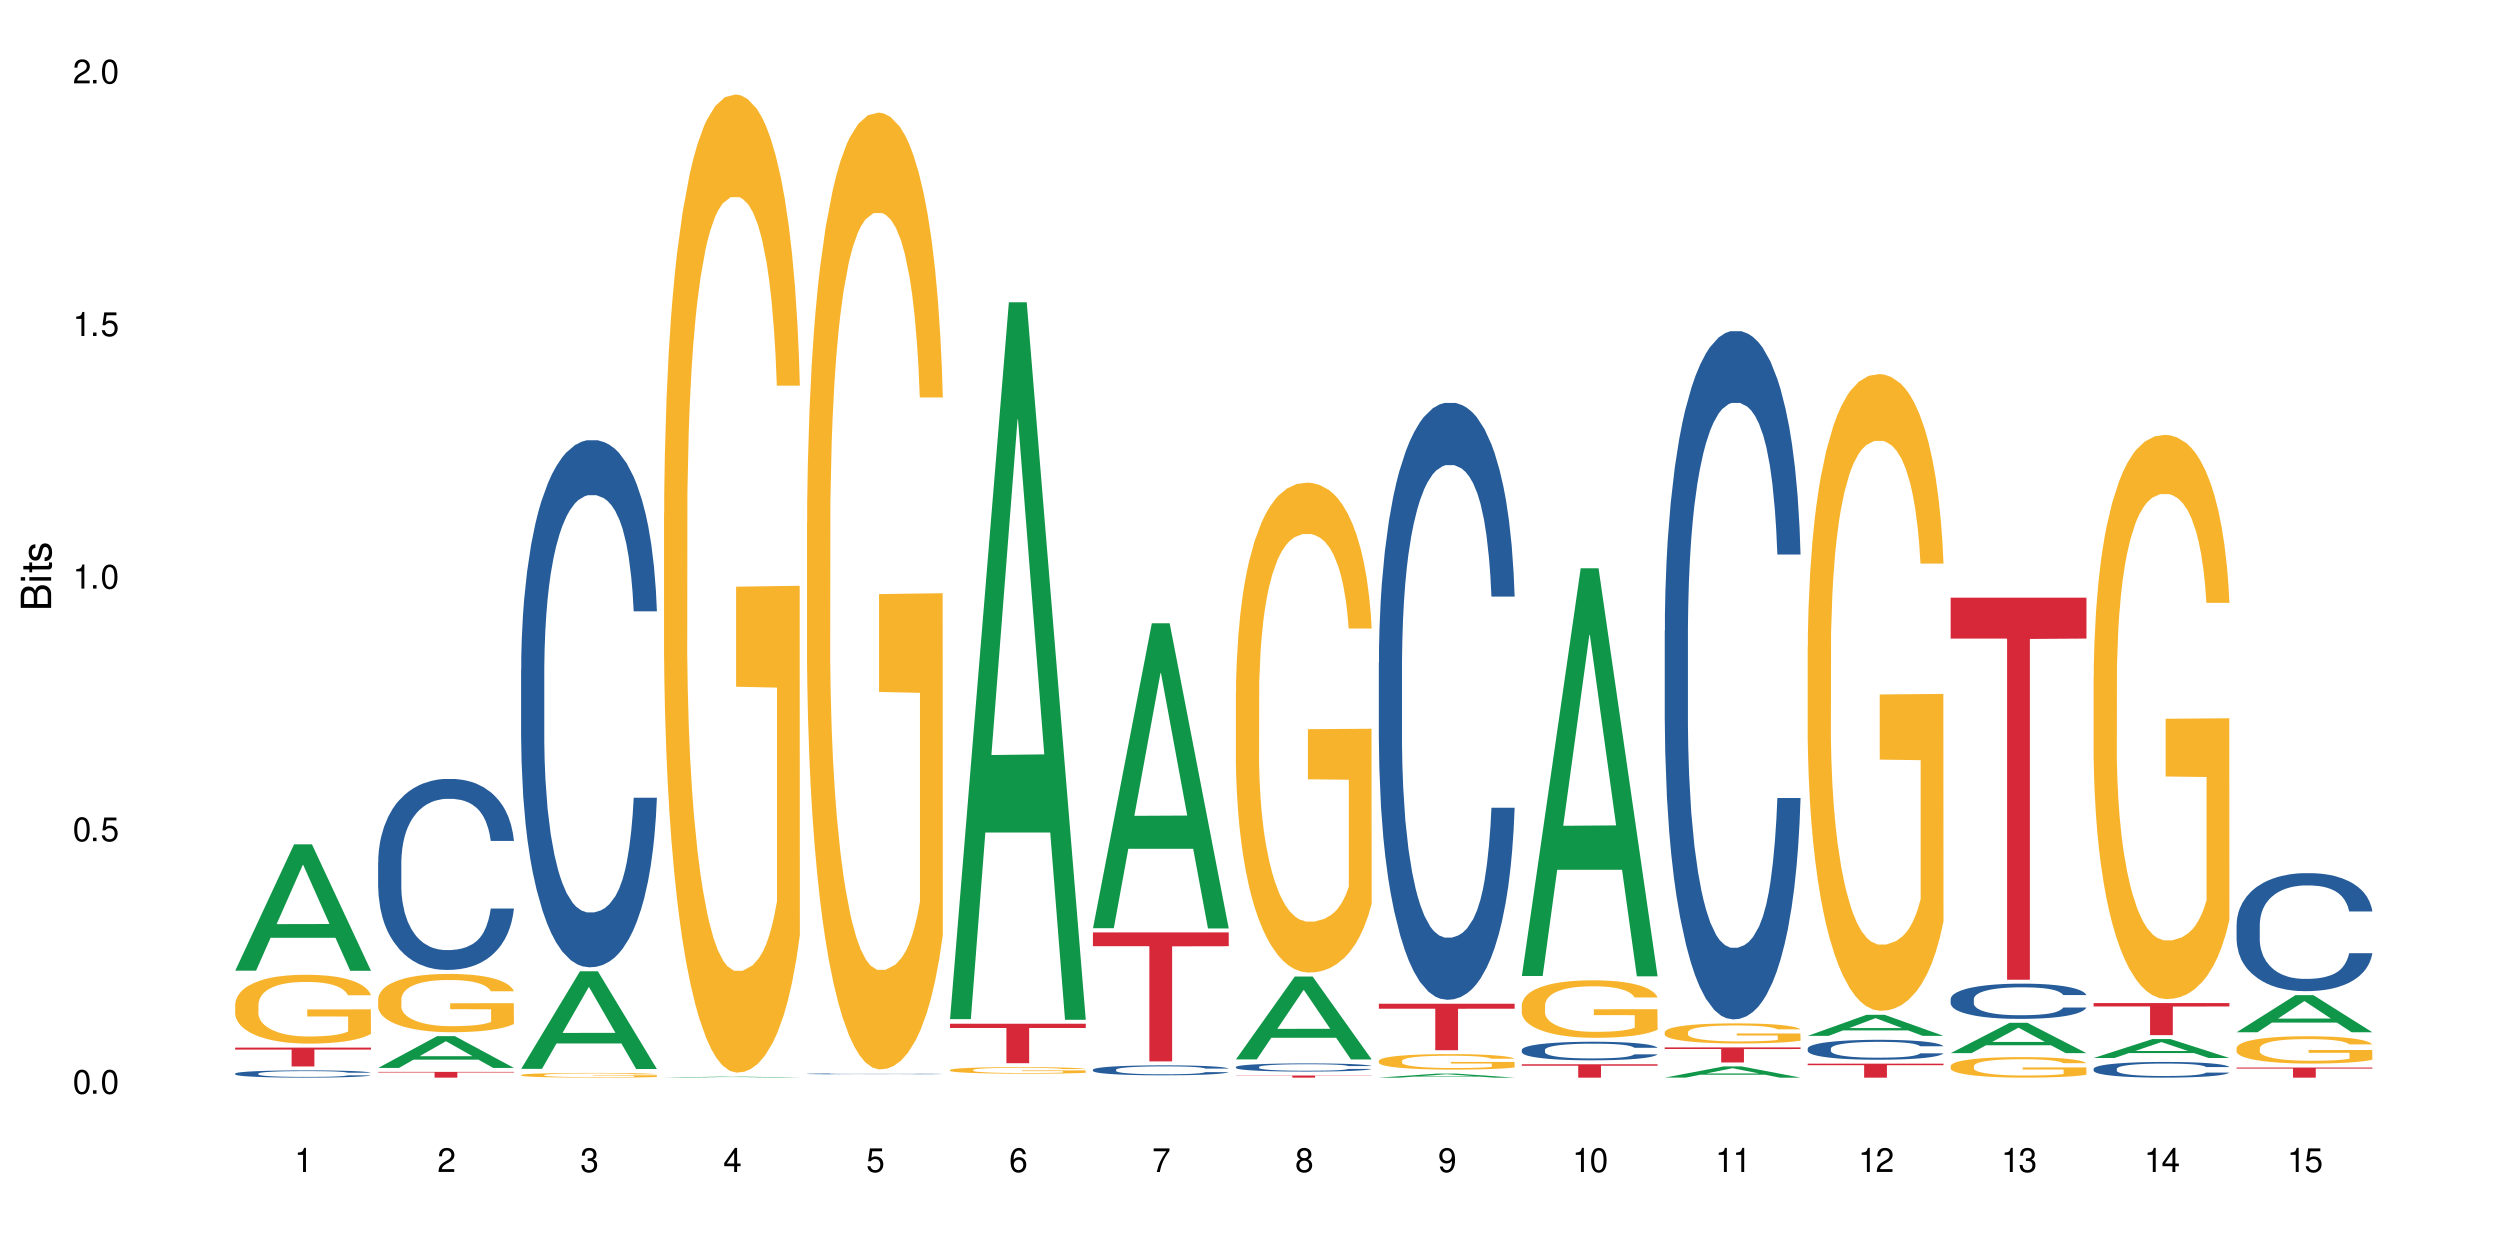 <?xml version="1.0" encoding="UTF-8"?>
<svg xmlns="http://www.w3.org/2000/svg" xmlns:xlink="http://www.w3.org/1999/xlink" width="720" height="360" viewBox="0 0 720 360">
<defs>
<g>
<g id="glyph-0-0">
</g>
<g id="glyph-0-1">
<path d="M 2.641 -6.938 C 2 -6.938 1.422 -6.656 1.078 -6.172 C 0.641 -5.562 0.406 -4.641 0.406 -3.359 C 0.406 -1.016 1.188 0.219 2.641 0.219 C 4.078 0.219 4.859 -1.016 4.859 -3.297 C 4.859 -4.641 4.656 -5.547 4.203 -6.172 C 3.844 -6.656 3.281 -6.938 2.641 -6.938 Z M 2.641 -6.188 C 3.547 -6.188 4 -5.25 4 -3.375 C 4 -1.406 3.562 -0.484 2.625 -0.484 C 1.734 -0.484 1.281 -1.438 1.281 -3.344 C 1.281 -5.25 1.734 -6.188 2.641 -6.188 Z M 2.641 -6.188 "/>
</g>
<g id="glyph-0-2">
<path d="M 1.828 -1 L 0.828 -1 L 0.828 0 L 1.828 0 Z M 1.828 -1 "/>
</g>
<g id="glyph-0-3">
<path d="M 4.562 -6.797 L 1.062 -6.797 L 0.547 -3.094 L 1.328 -3.094 C 1.719 -3.562 2.047 -3.734 2.578 -3.734 C 3.484 -3.734 4.062 -3.109 4.062 -2.094 C 4.062 -1.125 3.484 -0.531 2.578 -0.531 C 1.828 -0.531 1.375 -0.906 1.188 -1.672 L 0.328 -1.672 C 0.453 -1.109 0.547 -0.844 0.75 -0.594 C 1.125 -0.078 1.828 0.219 2.594 0.219 C 3.969 0.219 4.922 -0.781 4.922 -2.219 C 4.922 -3.562 4.031 -4.484 2.719 -4.484 C 2.25 -4.484 1.859 -4.359 1.469 -4.062 L 1.734 -5.969 L 4.562 -5.969 Z M 4.562 -6.797 "/>
</g>
<g id="glyph-0-4">
<path d="M 2.484 -4.938 L 2.484 0 L 3.328 0 L 3.328 -6.938 L 2.766 -6.938 C 2.469 -5.875 2.281 -5.734 0.984 -5.562 L 0.984 -4.938 Z M 2.484 -4.938 "/>
</g>
<g id="glyph-0-5">
<path d="M 4.859 -0.828 L 1.281 -0.828 C 1.359 -1.406 1.672 -1.781 2.5 -2.281 L 3.469 -2.828 C 4.406 -3.344 4.906 -4.062 4.906 -4.906 C 4.906 -5.484 4.672 -6.031 4.266 -6.406 C 3.859 -6.766 3.375 -6.938 2.719 -6.938 C 1.859 -6.938 1.219 -6.625 0.844 -6.031 C 0.609 -5.672 0.5 -5.234 0.484 -4.531 L 1.328 -4.531 C 1.359 -5.016 1.406 -5.281 1.531 -5.516 C 1.75 -5.938 2.188 -6.203 2.703 -6.203 C 3.469 -6.203 4.031 -5.641 4.031 -4.891 C 4.031 -4.344 3.719 -3.859 3.125 -3.516 L 2.234 -3 C 0.812 -2.172 0.406 -1.531 0.328 -0.016 L 4.859 -0.016 Z M 4.859 -0.828 "/>
</g>
<g id="glyph-0-6">
<path d="M 2.125 -3.188 L 2.578 -3.188 C 3.5 -3.188 3.984 -2.766 3.984 -1.922 C 3.984 -1.062 3.469 -0.531 2.594 -0.531 C 1.656 -0.531 1.203 -1 1.156 -2.016 L 0.312 -2.016 C 0.344 -1.453 0.438 -1.094 0.609 -0.781 C 0.953 -0.109 1.625 0.219 2.547 0.219 C 3.953 0.219 4.859 -0.625 4.859 -1.938 C 4.859 -2.828 4.516 -3.297 3.703 -3.594 C 4.344 -3.844 4.656 -4.328 4.656 -5.031 C 4.656 -6.219 3.875 -6.938 2.578 -6.938 C 1.203 -6.938 0.484 -6.172 0.453 -4.703 L 1.297 -4.703 C 1.312 -5.125 1.344 -5.359 1.453 -5.578 C 1.641 -5.969 2.062 -6.203 2.594 -6.203 C 3.344 -6.203 3.797 -5.75 3.797 -5 C 3.797 -4.516 3.609 -4.219 3.25 -4.047 C 3.016 -3.953 2.703 -3.922 2.125 -3.906 Z M 2.125 -3.188 "/>
</g>
<g id="glyph-0-7">
<path d="M 3.141 -1.672 L 3.141 0 L 3.984 0 L 3.984 -1.672 L 4.984 -1.672 L 4.984 -2.438 L 3.984 -2.438 L 3.984 -6.938 L 3.359 -6.938 L 0.266 -2.578 L 0.266 -1.672 Z M 3.141 -2.438 L 1 -2.438 L 3.141 -5.5 Z M 3.141 -2.438 "/>
</g>
<g id="glyph-0-8">
<path d="M 4.781 -5.125 C 4.609 -6.266 3.891 -6.938 2.844 -6.938 C 2.094 -6.938 1.422 -6.578 1.031 -5.953 C 0.594 -5.266 0.406 -4.422 0.406 -3.172 C 0.406 -2 0.578 -1.25 0.984 -0.641 C 1.359 -0.078 1.953 0.219 2.703 0.219 C 3.984 0.219 4.922 -0.75 4.922 -2.094 C 4.922 -3.375 4.062 -4.281 2.844 -4.281 C 2.172 -4.281 1.641 -4.031 1.281 -3.516 C 1.281 -5.234 1.828 -6.188 2.797 -6.188 C 3.391 -6.188 3.797 -5.797 3.938 -5.125 Z M 2.734 -3.531 C 3.547 -3.531 4.062 -2.953 4.062 -2.031 C 4.062 -1.156 3.484 -0.531 2.703 -0.531 C 1.922 -0.531 1.328 -1.188 1.328 -2.078 C 1.328 -2.938 1.906 -3.531 2.734 -3.531 Z M 2.734 -3.531 "/>
</g>
<g id="glyph-0-9">
<path d="M 4.984 -6.797 L 0.438 -6.797 L 0.438 -5.969 L 4.109 -5.969 C 2.5 -3.656 1.828 -2.234 1.328 0 L 2.219 0 C 2.594 -2.172 3.453 -4.047 4.984 -6.094 Z M 4.984 -6.797 "/>
</g>
<g id="glyph-0-10">
<path d="M 3.75 -3.656 C 4.469 -4.094 4.688 -4.438 4.688 -5.078 C 4.688 -6.172 3.844 -6.938 2.641 -6.938 C 1.438 -6.938 0.594 -6.172 0.594 -5.094 C 0.594 -4.438 0.812 -4.094 1.516 -3.656 C 0.734 -3.266 0.359 -2.703 0.359 -1.922 C 0.359 -0.656 1.281 0.219 2.641 0.219 C 3.984 0.219 4.922 -0.656 4.922 -1.922 C 4.922 -2.703 4.531 -3.266 3.75 -3.656 Z M 2.641 -6.188 C 3.359 -6.188 3.812 -5.75 3.812 -5.062 C 3.812 -4.406 3.344 -3.984 2.641 -3.984 C 1.922 -3.984 1.453 -4.406 1.453 -5.078 C 1.453 -5.75 1.922 -6.188 2.641 -6.188 Z M 2.641 -3.266 C 3.484 -3.266 4.062 -2.719 4.062 -1.906 C 4.062 -1.078 3.484 -0.531 2.625 -0.531 C 1.797 -0.531 1.219 -1.094 1.219 -1.906 C 1.219 -2.719 1.781 -3.266 2.641 -3.266 Z M 2.641 -3.266 "/>
</g>
<g id="glyph-0-11">
<path d="M 0.516 -1.578 C 0.672 -0.453 1.406 0.219 2.438 0.219 C 3.188 0.219 3.859 -0.141 4.266 -0.766 C 4.688 -1.453 4.891 -2.297 4.891 -3.547 C 4.891 -4.719 4.703 -5.453 4.312 -6.078 C 3.938 -6.641 3.344 -6.938 2.594 -6.938 C 1.297 -6.938 0.359 -5.969 0.359 -4.625 C 0.359 -3.344 1.234 -2.453 2.453 -2.453 C 3.094 -2.453 3.578 -2.672 4.016 -3.203 C 4 -1.484 3.469 -0.531 2.5 -0.531 C 1.906 -0.531 1.484 -0.906 1.359 -1.578 Z M 2.578 -6.203 C 3.375 -6.203 3.969 -5.531 3.969 -4.641 C 3.969 -3.797 3.391 -3.188 2.547 -3.188 C 1.734 -3.188 1.234 -3.766 1.234 -4.688 C 1.234 -5.562 1.797 -6.203 2.578 -6.203 Z M 2.578 -6.203 "/>
</g>
<g id="glyph-1-0">
</g>
<g id="glyph-1-1">
<path d="M 0 -0.953 L 0 -4.891 C 0 -5.719 -0.234 -6.344 -0.734 -6.797 C -1.188 -7.234 -1.812 -7.469 -2.5 -7.469 C -3.547 -7.469 -4.188 -7 -4.625 -5.875 C -4.984 -6.688 -5.625 -7.094 -6.531 -7.094 C -7.172 -7.094 -7.734 -6.859 -8.141 -6.391 C -8.562 -5.922 -8.75 -5.344 -8.75 -4.5 L -8.75 -0.953 Z M -4.984 -2.062 L -7.766 -2.062 L -7.766 -4.219 C -7.766 -4.844 -7.688 -5.203 -7.453 -5.5 C -7.219 -5.812 -6.859 -5.969 -6.375 -5.969 C -5.891 -5.969 -5.531 -5.812 -5.297 -5.5 C -5.062 -5.203 -4.984 -4.844 -4.984 -4.219 Z M -0.984 -2.062 L -4 -2.062 L -4 -4.781 C -4 -5.766 -3.438 -6.359 -2.484 -6.359 C -1.547 -6.359 -0.984 -5.766 -0.984 -4.781 Z M -0.984 -2.062 "/>
</g>
<g id="glyph-1-2">
<path d="M -6.281 -1.797 L -6.281 -0.797 L 0 -0.797 L 0 -1.797 Z M -8.75 -1.797 L -8.75 -0.797 L -7.484 -0.797 L -7.484 -1.797 Z M -8.75 -1.797 "/>
</g>
<g id="glyph-1-3">
<path d="M -6.281 -3.047 L -6.281 -2.016 L -8.016 -2.016 L -8.016 -1.016 L -6.281 -1.016 L -6.281 -0.172 L -5.469 -0.172 L -5.469 -1.016 L -0.719 -1.016 C -0.078 -1.016 0.281 -1.453 0.281 -2.234 C 0.281 -2.5 0.25 -2.719 0.188 -3.047 L -0.641 -3.047 C -0.609 -2.906 -0.594 -2.766 -0.594 -2.562 C -0.594 -2.141 -0.719 -2.016 -1.156 -2.016 L -5.469 -2.016 L -5.469 -3.047 Z M -6.281 -3.047 "/>
</g>
<g id="glyph-1-4">
<path d="M -4.531 -5.25 C -5.766 -5.25 -6.469 -4.422 -6.469 -2.969 C -6.469 -1.516 -5.719 -0.562 -4.547 -0.562 C -3.562 -0.562 -3.094 -1.062 -2.734 -2.562 L -2.516 -3.484 C -2.344 -4.188 -2.094 -4.469 -1.641 -4.469 C -1.047 -4.469 -0.641 -3.875 -0.641 -3 C -0.641 -2.453 -0.797 -2 -1.062 -1.75 C -1.25 -1.594 -1.422 -1.531 -1.875 -1.469 L -1.875 -0.406 C -0.422 -0.453 0.281 -1.266 0.281 -2.922 C 0.281 -4.5 -0.5 -5.516 -1.719 -5.516 C -2.656 -5.516 -3.172 -4.984 -3.469 -3.734 L -3.703 -2.766 C -3.891 -1.953 -4.156 -1.609 -4.594 -1.609 C -5.188 -1.609 -5.547 -2.125 -5.547 -2.938 C -5.547 -3.75 -5.203 -4.172 -4.531 -4.203 Z M -4.531 -5.25 "/>
</g>
</g>
</defs>
<rect x="-72" y="-36" width="864" height="432" fill="rgb(100%, 100%, 100%)" fill-opacity="1"/>
<path fill-rule="nonzero" fill="rgb(6.275%, 58.824%, 28.235%)" fill-opacity="1" d="M 67.73 279.559 L 67.773 279.523 L 84.695 243.16 L 89.836 243.16 L 106.844 279.59 L 100.867 279.59 L 96.605 270.082 L 77.926 270.082 L 73.75 279.559 L 67.73 279.559 L 79.723 266.148 L 94.895 266.113 L 87.328 249.113 L 87.246 249.078 L 87.16 249.18 L 79.684 266.113 L 79.723 266.148 Z M 67.73 279.559 "/>
<path fill-rule="nonzero" fill="rgb(14.51%, 36.078%, 60%)" fill-opacity="1" d="M 67.73 309.18 L 67.777 309.176 L 67.777 309.133 L 67.922 309.059 L 68.254 308.969 L 68.59 308.902 L 69.449 308.793 L 70.641 308.684 L 71.879 308.598 L 72.785 308.547 L 73.598 308.512 L 75.457 308.441 L 76.652 308.402 L 77.938 308.371 L 79.512 308.34 L 80.656 308.32 L 83.234 308.289 L 85.141 308.277 L 86.621 308.27 L 89.816 308.27 L 91.723 308.277 L 93.105 308.285 L 94.633 308.301 L 95.922 308.32 L 98.164 308.363 L 100.168 308.414 L 101.074 308.445 L 102.504 308.504 L 103.602 308.562 L 104.363 308.613 L 105.223 308.684 L 105.984 308.77 L 106.559 308.867 L 106.844 308.949 L 100.168 308.949 L 99.832 308.871 L 99.449 308.812 L 98.734 308.734 L 98.02 308.68 L 97.02 308.621 L 96.113 308.586 L 94.871 308.551 L 93.773 308.527 L 92.629 308.512 L 91.531 308.5 L 89.434 308.488 L 87 308.488 L 86.094 308.492 L 84.234 308.508 L 83.234 308.52 L 81.801 308.547 L 80.801 308.57 L 79.609 308.609 L 78.797 308.641 L 77.797 308.691 L 77.078 308.734 L 76.27 308.797 L 75.793 308.848 L 75.363 308.898 L 74.98 308.965 L 74.695 309.031 L 74.504 309.102 L 74.41 309.168 L 74.41 309.465 L 74.504 309.535 L 74.742 309.613 L 75.363 309.73 L 76.27 309.832 L 77.32 309.914 L 78.32 309.969 L 78.891 309.996 L 79.656 310.027 L 80.848 310.066 L 82.566 310.102 L 83.566 310.117 L 85.094 310.133 L 86.668 310.141 L 88.766 310.141 L 90.625 310.133 L 91.867 310.125 L 93.156 310.109 L 94.918 310.078 L 96.016 310.047 L 96.969 310.008 L 97.688 309.973 L 98.164 309.941 L 98.879 309.883 L 99.449 309.82 L 99.879 309.75 L 100.168 309.688 L 106.844 309.688 L 106.559 309.762 L 106.129 309.836 L 105.699 309.895 L 105.031 309.961 L 104.27 310.02 L 103.172 310.086 L 102.266 310.129 L 101.074 310.176 L 99.977 310.215 L 98.781 310.246 L 97.02 310.285 L 95.875 310.305 L 94.633 310.32 L 93.156 310.336 L 91.293 310.348 L 89.289 310.355 L 87.43 310.359 L 85.426 310.355 L 83.949 310.348 L 81.992 310.332 L 79.559 310.297 L 77.797 310.262 L 76.414 310.223 L 75.219 310.184 L 73.883 310.133 L 72.168 310.051 L 71.117 309.984 L 70.402 309.93 L 69.59 309.855 L 69.02 309.789 L 68.352 309.684 L 67.875 309.547 L 67.73 309.441 Z M 67.73 309.18 "/>
<path fill-rule="nonzero" fill="rgb(96.863%, 70.196%, 16.863%)" fill-opacity="1" d="M 67.73 289.223 L 67.777 289.207 L 67.777 288.844 L 67.969 288.027 L 68.445 286.906 L 69.066 285.98 L 69.734 285.258 L 70.164 284.875 L 70.879 284.332 L 71.5 283.934 L 73.074 283.121 L 75.078 282.359 L 76.172 282.031 L 77.414 281.723 L 79.18 281.379 L 79.988 281.254 L 82.469 280.965 L 85.285 280.781 L 88.383 280.727 L 89.816 280.746 L 91.77 280.82 L 94.441 281.02 L 95.969 281.199 L 97.16 281.379 L 98.402 281.617 L 99.926 281.977 L 101.359 282.414 L 102.504 282.848 L 103.648 283.391 L 104.602 283.973 L 105.414 284.605 L 106.129 285.367 L 106.559 286 L 106.844 286.633 L 100.215 286.633 L 99.832 286 L 99.402 285.512 L 98.688 284.914 L 97.973 284.477 L 97.258 284.133 L 95.922 283.664 L 94.777 283.371 L 93.344 283.121 L 91.961 282.957 L 90.387 282.848 L 89.434 282.812 L 86.906 282.812 L 84.617 282.938 L 83.281 283.082 L 82.328 283.227 L 80.992 283.5 L 80.18 283.719 L 79.703 283.863 L 78.273 284.422 L 77.32 284.93 L 76.793 285.273 L 76.125 285.82 L 75.648 286.309 L 75.125 287.031 L 74.84 287.574 L 74.457 288.809 L 74.41 292.066 L 74.551 292.758 L 74.84 293.5 L 75.219 294.152 L 75.793 294.84 L 76.363 295.363 L 77.367 296.07 L 78.227 296.543 L 78.891 296.852 L 80.18 297.34 L 80.703 297.504 L 81.945 297.828 L 83.234 298.082 L 84.809 298.301 L 86 298.41 L 87.906 298.5 L 90.34 298.5 L 93.203 298.391 L 95.016 298.246 L 96.254 298.102 L 97.066 297.973 L 98.066 297.773 L 98.781 297.594 L 99.449 297.395 L 100.262 297.086 L 100.262 292.758 L 88.48 292.738 L 88.48 290.711 L 106.797 290.691 L 106.844 297.773 L 105.844 298.262 L 104.602 298.734 L 103.41 299.098 L 102.168 299.406 L 100.406 299.75 L 98.973 299.965 L 96.781 300.219 L 94.777 300.383 L 92.676 300.492 L 90.816 300.547 L 88.621 300.562 L 86.668 300.527 L 84.57 300.418 L 82.898 300.273 L 81.371 300.094 L 79.848 299.859 L 77.938 299.477 L 76.699 299.168 L 75.41 298.789 L 74.121 298.336 L 72.977 297.848 L 72.215 297.465 L 71.453 297.031 L 70.641 296.488 L 69.879 295.871 L 69.305 295.312 L 68.781 294.676 L 68.398 294.078 L 68.016 293.266 L 67.828 292.613 L 67.73 292.051 Z M 67.73 289.223 "/>
<path fill-rule="nonzero" fill="rgb(83.922%, 15.686%, 22.353%)" fill-opacity="1" d="M 67.73 301.703 L 106.844 301.703 L 106.844 302.281 L 90.543 302.289 L 90.543 307.133 L 83.984 307.133 L 83.984 302.293 L 83.891 302.281 L 67.73 302.281 Z M 67.73 301.703 "/>
<path fill-rule="nonzero" fill="rgb(6.275%, 58.824%, 28.235%)" fill-opacity="1" d="M 108.902 307.559 L 108.945 307.551 L 125.867 298.414 L 131.008 298.414 L 148.016 307.566 L 142.039 307.566 L 137.777 305.18 L 119.098 305.18 L 114.922 307.559 L 108.902 307.559 L 120.895 304.191 L 136.062 304.18 L 128.5 299.91 L 128.418 299.902 L 128.332 299.93 L 120.855 304.18 L 120.895 304.191 Z M 108.902 307.559 "/>
<path fill-rule="nonzero" fill="rgb(14.51%, 36.078%, 60%)" fill-opacity="1" d="M 108.902 248.277 L 108.949 248.227 L 108.949 247.02 L 109.094 245.109 L 109.426 242.695 L 109.762 241.035 L 110.621 238.07 L 111.812 235.203 L 113.051 232.992 L 113.957 231.684 L 114.77 230.68 L 116.629 228.816 L 117.82 227.863 L 119.109 227.008 L 120.684 226.152 L 121.828 225.648 L 124.406 224.848 L 126.312 224.492 L 127.793 224.344 L 130.988 224.344 L 132.895 224.543 L 134.277 224.797 L 135.805 225.199 L 137.094 225.648 L 139.336 226.758 L 141.336 228.164 L 142.242 228.969 L 143.676 230.527 L 144.773 232.035 L 145.535 233.344 L 146.395 235.203 L 147.156 237.465 L 147.73 240.031 L 148.016 242.191 L 141.336 242.191 L 141.004 240.18 L 140.621 238.621 L 139.906 236.562 L 139.191 235.102 L 138.191 233.645 L 137.285 232.688 L 136.043 231.734 L 134.945 231.129 L 133.801 230.68 L 132.703 230.375 L 130.605 230.074 L 128.172 230.074 L 127.266 230.176 L 125.406 230.578 L 124.406 230.93 L 122.973 231.633 L 121.973 232.289 L 120.781 233.293 L 119.969 234.148 L 118.969 235.453 L 118.25 236.609 L 117.441 238.27 L 116.965 239.527 L 116.535 240.934 L 116.152 242.594 L 115.867 244.355 L 115.676 246.215 L 115.582 248.023 L 115.582 255.816 L 115.676 257.629 L 115.914 259.738 L 116.535 262.805 L 117.441 265.473 L 118.488 267.582 L 119.492 269.09 L 120.062 269.797 L 120.828 270.602 L 122.02 271.605 L 123.738 272.609 L 124.738 273.012 L 126.266 273.414 L 127.84 273.617 L 129.938 273.617 L 131.797 273.414 L 133.039 273.164 L 134.324 272.762 L 136.09 271.906 L 137.188 271.102 L 138.141 270.148 L 138.859 269.191 L 139.336 268.387 L 140.051 266.828 L 140.621 265.121 L 141.051 263.359 L 141.336 261.648 L 148.016 261.648 L 147.73 263.66 L 147.301 265.621 L 146.871 267.082 L 146.203 268.84 L 145.441 270.398 L 144.344 272.16 L 143.438 273.316 L 142.242 274.57 L 141.148 275.527 L 139.953 276.383 L 138.191 277.387 L 137.043 277.891 L 135.805 278.344 L 134.324 278.746 L 132.465 279.098 L 130.461 279.297 L 128.602 279.348 L 126.598 279.246 L 125.121 279.047 L 123.164 278.594 L 120.73 277.688 L 118.969 276.734 L 117.582 275.777 L 116.391 274.773 L 115.055 273.414 L 113.34 271.203 L 112.289 269.492 L 111.574 268.086 L 110.762 266.125 L 110.191 264.367 L 109.523 261.551 L 109.047 257.98 L 108.902 255.215 Z M 108.902 248.277 "/>
<path fill-rule="nonzero" fill="rgb(96.863%, 70.196%, 16.863%)" fill-opacity="1" d="M 108.902 287.68 L 108.949 287.664 L 108.949 287.355 L 109.141 286.668 L 109.617 285.715 L 110.238 284.934 L 110.906 284.32 L 111.336 283.996 L 112.051 283.539 L 112.672 283.199 L 114.246 282.512 L 116.25 281.867 L 117.344 281.59 L 118.586 281.328 L 120.352 281.039 L 121.16 280.93 L 123.641 280.684 L 126.457 280.531 L 129.555 280.484 L 130.988 280.5 L 132.941 280.562 L 135.613 280.73 L 137.141 280.883 L 138.332 281.039 L 139.574 281.238 L 141.098 281.543 L 142.531 281.91 L 143.676 282.281 L 144.82 282.738 L 145.773 283.23 L 146.586 283.766 L 147.301 284.41 L 147.73 284.949 L 148.016 285.484 L 141.387 285.484 L 141.004 284.949 L 140.574 284.535 L 139.859 284.027 L 139.145 283.66 L 138.43 283.367 L 137.094 282.969 L 135.949 282.727 L 134.516 282.512 L 133.133 282.371 L 131.559 282.281 L 130.605 282.25 L 128.078 282.25 L 125.789 282.355 L 124.453 282.48 L 123.5 282.602 L 122.164 282.832 L 121.352 283.016 L 120.875 283.141 L 119.445 283.613 L 118.488 284.043 L 117.965 284.336 L 117.297 284.797 L 116.82 285.211 L 116.297 285.824 L 116.008 286.281 L 115.629 287.324 L 115.582 290.086 L 115.723 290.668 L 116.008 291.297 L 116.391 291.852 L 116.965 292.434 L 117.535 292.879 L 118.539 293.477 L 119.395 293.875 L 120.062 294.137 L 121.352 294.551 L 121.875 294.688 L 123.117 294.965 L 124.406 295.176 L 125.98 295.363 L 127.172 295.453 L 129.078 295.531 L 131.512 295.531 L 134.375 295.438 L 136.188 295.316 L 137.426 295.191 L 138.238 295.086 L 139.238 294.918 L 139.953 294.762 L 140.621 294.594 L 141.434 294.336 L 141.434 290.668 L 129.652 290.652 L 129.652 288.938 L 147.969 288.922 L 148.016 294.918 L 147.016 295.332 L 145.773 295.73 L 144.582 296.035 L 143.34 296.297 L 141.578 296.59 L 140.145 296.773 L 137.949 296.988 L 135.949 297.125 L 133.848 297.219 L 131.988 297.262 L 129.793 297.277 L 127.84 297.25 L 125.742 297.156 L 124.07 297.035 L 122.543 296.879 L 121.02 296.68 L 119.109 296.359 L 117.871 296.098 L 116.582 295.777 L 115.293 295.391 L 114.148 294.977 L 113.387 294.656 L 112.625 294.289 L 111.812 293.828 L 111.051 293.309 L 110.477 292.832 L 109.953 292.293 L 109.57 291.789 L 109.188 291.098 L 108.996 290.547 L 108.902 290.07 Z M 108.902 287.68 "/>
<path fill-rule="nonzero" fill="rgb(83.922%, 15.686%, 22.353%)" fill-opacity="1" d="M 108.902 308.703 L 148.016 308.703 L 148.016 308.883 L 131.715 308.883 L 131.715 310.359 L 125.156 310.359 L 125.156 308.883 L 108.902 308.883 Z M 108.902 308.703 "/>
<path fill-rule="nonzero" fill="rgb(6.275%, 58.824%, 28.235%)" fill-opacity="1" d="M 150.074 307.84 L 150.117 307.816 L 167.039 279.727 L 172.18 279.727 L 189.188 307.867 L 183.211 307.867 L 178.949 300.523 L 160.27 300.523 L 156.09 307.84 L 150.074 307.84 L 162.066 297.484 L 177.234 297.457 L 169.672 284.324 L 169.59 284.297 L 169.504 284.379 L 162.027 297.457 L 162.066 297.484 Z M 150.074 307.84 "/>
<path fill-rule="nonzero" fill="rgb(14.51%, 36.078%, 60%)" fill-opacity="1" d="M 150.074 192.844 L 150.121 192.707 L 150.121 189.379 L 150.266 184.105 L 150.598 177.445 L 150.934 172.867 L 151.793 164.68 L 152.984 156.773 L 154.223 150.668 L 155.129 147.059 L 155.941 144.285 L 157.801 139.152 L 158.992 136.516 L 160.281 134.156 L 161.855 131.797 L 163 130.41 L 165.578 128.191 L 167.484 127.219 L 168.965 126.801 L 172.16 126.801 L 174.066 127.359 L 175.449 128.051 L 176.977 129.16 L 178.266 130.41 L 180.508 133.461 L 182.508 137.348 L 183.414 139.566 L 184.848 143.867 L 185.945 148.031 L 186.707 151.637 L 187.566 156.773 L 188.328 163.016 L 188.902 170.09 L 189.188 176.059 L 182.508 176.059 L 182.176 170.508 L 181.793 166.207 L 181.078 160.52 L 180.363 156.496 L 179.359 152.469 L 178.453 149.836 L 177.215 147.199 L 176.117 145.535 L 174.973 144.285 L 173.875 143.453 L 171.777 142.621 L 169.344 142.621 L 168.438 142.898 L 166.578 144.008 L 165.578 144.977 L 164.145 146.922 L 163.145 148.723 L 161.953 151.5 L 161.141 153.859 L 160.137 157.465 L 159.422 160.656 L 158.613 165.234 L 158.137 168.703 L 157.707 172.59 L 157.324 177.168 L 157.039 182.023 L 156.848 187.156 L 156.754 192.152 L 156.754 213.656 L 156.848 218.652 L 157.086 224.48 L 157.707 232.941 L 158.613 240.297 L 159.66 246.125 L 160.664 250.285 L 161.234 252.23 L 162 254.449 L 163.191 257.223 L 164.91 260 L 165.91 261.109 L 167.438 262.219 L 169.012 262.773 L 171.109 262.773 L 172.969 262.219 L 174.211 261.523 L 175.496 260.414 L 177.262 258.055 L 178.359 255.836 L 179.312 253.199 L 180.027 250.562 L 180.508 248.344 L 181.223 244.043 L 181.793 239.324 L 182.223 234.469 L 182.508 229.754 L 189.188 229.754 L 188.902 235.301 L 188.473 240.715 L 188.043 244.738 L 187.375 249.594 L 186.613 253.895 L 185.516 258.75 L 184.609 261.941 L 183.414 265.41 L 182.32 268.047 L 181.125 270.406 L 179.359 273.18 L 178.215 274.566 L 176.977 275.816 L 175.496 276.926 L 173.637 277.898 L 171.633 278.453 L 169.773 278.59 L 167.77 278.312 L 166.293 277.758 L 164.336 276.508 L 161.902 274.012 L 160.137 271.375 L 158.754 268.738 L 157.562 265.965 L 156.227 262.219 L 154.512 256.113 L 153.461 251.395 L 152.746 247.512 L 151.934 242.102 L 151.363 237.246 L 150.695 229.473 L 150.219 219.625 L 150.074 211.992 Z M 150.074 192.844 "/>
<path fill-rule="nonzero" fill="rgb(96.863%, 70.196%, 16.863%)" fill-opacity="1" d="M 150.074 309.586 L 150.121 309.582 L 150.121 309.559 L 150.312 309.504 L 150.789 309.426 L 151.41 309.363 L 152.078 309.312 L 152.508 309.289 L 153.223 309.25 L 153.844 309.223 L 155.418 309.168 L 157.418 309.117 L 158.516 309.094 L 159.758 309.074 L 161.523 309.051 L 162.332 309.039 L 164.812 309.02 L 167.629 309.008 L 170.727 309.004 L 172.16 309.008 L 174.113 309.012 L 176.785 309.023 L 178.312 309.035 L 179.504 309.051 L 180.746 309.066 L 182.27 309.09 L 183.703 309.121 L 184.848 309.148 L 185.992 309.188 L 186.945 309.227 L 187.758 309.27 L 188.473 309.32 L 188.902 309.363 L 189.188 309.406 L 182.559 309.406 L 182.176 309.363 L 181.746 309.332 L 181.031 309.289 L 180.316 309.262 L 179.602 309.238 L 178.266 309.203 L 177.121 309.184 L 175.688 309.168 L 174.305 309.156 L 172.73 309.148 L 169.25 309.148 L 166.961 309.156 L 165.625 309.164 L 164.672 309.176 L 163.336 309.195 L 162.523 309.207 L 162.047 309.219 L 160.617 309.258 L 159.66 309.293 L 159.137 309.316 L 158.469 309.352 L 157.992 309.387 L 157.469 309.434 L 157.18 309.473 L 156.801 309.555 L 156.754 309.777 L 156.895 309.824 L 157.18 309.875 L 157.562 309.922 L 158.137 309.969 L 158.707 310.004 L 159.711 310.051 L 160.566 310.086 L 161.234 310.105 L 162.523 310.141 L 163.047 310.148 L 164.289 310.172 L 165.578 310.191 L 167.148 310.203 L 168.344 310.211 L 170.25 310.219 L 172.684 310.219 L 175.547 310.211 L 177.359 310.199 L 178.598 310.191 L 179.41 310.184 L 180.41 310.168 L 181.125 310.156 L 181.793 310.145 L 182.605 310.121 L 182.605 309.824 L 170.824 309.824 L 170.824 309.688 L 189.141 309.684 L 189.188 310.168 L 188.188 310.203 L 186.945 310.234 L 185.754 310.258 L 184.512 310.281 L 182.746 310.305 L 181.316 310.316 L 179.121 310.336 L 177.121 310.348 L 175.02 310.355 L 173.16 310.359 L 170.965 310.359 L 169.012 310.355 L 166.91 310.348 L 165.242 310.34 L 163.715 310.328 L 162.191 310.312 L 160.281 310.285 L 159.043 310.266 L 157.754 310.238 L 156.465 310.207 L 155.32 310.172 L 154.559 310.148 L 153.793 310.117 L 152.984 310.082 L 152.219 310.039 L 151.648 310 L 151.125 309.957 L 150.742 309.918 L 150.359 309.859 L 150.168 309.816 L 150.074 309.777 Z M 150.074 309.586 "/>
<path fill-rule="nonzero" fill="rgb(6.275%, 58.824%, 28.235%)" fill-opacity="1" d="M 191.246 310.359 L 191.289 310.359 L 208.211 310.059 L 213.352 310.059 L 230.359 310.359 L 224.383 310.359 L 220.121 310.281 L 201.441 310.281 L 197.262 310.359 L 191.246 310.359 L 203.238 310.246 L 218.406 310.246 L 210.844 310.105 L 210.762 310.105 L 210.676 310.109 L 203.195 310.246 L 203.238 310.246 Z M 191.246 310.359 "/>
<path fill-rule="nonzero" fill="rgb(96.863%, 70.196%, 16.863%)" fill-opacity="1" d="M 191.246 147.863 L 191.293 147.605 L 191.293 142.461 L 191.484 130.883 L 191.961 114.93 L 192.582 101.809 L 193.25 91.52 L 193.68 86.117 L 194.395 78.398 L 195.016 72.738 L 196.59 61.16 L 198.59 50.355 L 199.688 45.723 L 200.93 41.348 L 202.695 36.461 L 203.504 34.66 L 205.984 30.543 L 208.801 27.969 L 211.898 27.199 L 213.332 27.457 L 215.285 28.484 L 217.957 31.316 L 219.484 33.887 L 220.676 36.461 L 221.918 39.805 L 223.441 44.949 L 224.875 51.125 L 226.02 57.301 L 227.164 65.02 L 228.117 73.254 L 228.93 82.258 L 229.645 93.062 L 230.074 102.066 L 230.359 111.07 L 223.73 111.07 L 223.348 102.066 L 222.918 95.121 L 222.203 86.629 L 221.488 80.457 L 220.77 75.566 L 219.438 68.879 L 218.293 64.762 L 216.859 61.16 L 215.477 58.844 L 213.902 57.301 L 212.949 56.785 L 210.422 56.785 L 208.133 58.586 L 206.797 60.645 L 205.84 62.703 L 204.508 66.562 L 203.695 69.648 L 203.219 71.707 L 201.789 79.684 L 200.832 86.887 L 200.309 91.777 L 199.641 99.496 L 199.164 106.441 L 198.641 116.73 L 198.352 124.449 L 197.973 141.945 L 197.922 188.258 L 198.066 198.031 L 198.352 208.582 L 198.734 217.844 L 199.309 227.621 L 199.879 235.082 L 200.883 245.117 L 201.738 251.805 L 202.406 256.18 L 203.695 263.125 L 204.219 265.441 L 205.461 270.07 L 206.746 273.672 L 208.32 276.762 L 209.516 278.305 L 211.422 279.59 L 213.855 279.59 L 216.719 278.047 L 218.531 275.988 L 219.77 273.93 L 220.582 272.129 L 221.582 269.301 L 222.297 266.727 L 222.965 263.898 L 223.777 259.523 L 223.777 198.031 L 211.996 197.777 L 211.996 168.961 L 230.312 168.703 L 230.359 269.301 L 229.355 276.246 L 228.117 282.934 L 226.926 288.082 L 225.684 292.453 L 223.918 297.344 L 222.488 300.43 L 220.293 304.031 L 218.293 306.348 L 216.191 307.891 L 214.332 308.664 L 212.137 308.922 L 210.184 308.406 L 208.082 306.863 L 206.414 304.805 L 204.887 302.23 L 203.359 298.887 L 201.453 293.484 L 200.215 289.109 L 198.926 283.707 L 197.637 277.273 L 196.492 270.328 L 195.73 264.926 L 194.965 258.75 L 194.156 251.031 L 193.391 242.285 L 192.82 234.309 L 192.297 225.305 L 191.914 216.816 L 191.531 205.238 L 191.34 195.977 L 191.246 188 Z M 191.246 147.863 "/>
<path fill-rule="nonzero" fill="rgb(14.51%, 36.078%, 60%)" fill-opacity="1" d="M 232.418 309.262 L 232.465 309.262 L 232.465 309.258 L 232.609 309.246 L 232.941 309.234 L 233.277 309.227 L 234.133 309.211 L 235.328 309.199 L 236.566 309.188 L 237.473 309.18 L 238.285 309.176 L 240.145 309.164 L 241.336 309.16 L 242.625 309.156 L 244.199 309.152 L 245.344 309.148 L 247.918 309.145 L 257.793 309.145 L 259.32 309.148 L 260.609 309.148 L 262.848 309.156 L 264.852 309.164 L 265.758 309.168 L 267.191 309.176 L 268.285 309.184 L 269.051 309.188 L 269.91 309.199 L 270.672 309.207 L 271.246 309.223 L 271.531 309.23 L 264.852 309.23 L 264.52 309.223 L 264.137 309.215 L 263.422 309.203 L 262.707 309.195 L 261.703 309.191 L 260.797 309.184 L 259.559 309.18 L 258.461 309.176 L 257.316 309.176 L 256.219 309.172 L 250.781 309.172 L 248.922 309.176 L 247.918 309.176 L 246.488 309.18 L 245.488 309.184 L 244.293 309.188 L 243.484 309.191 L 242.48 309.199 L 241.766 309.203 L 240.957 309.211 L 240.48 309.219 L 240.051 309.227 L 239.668 309.234 L 239.383 309.242 L 239.191 309.254 L 239.094 309.262 L 239.094 309.301 L 239.191 309.309 L 239.43 309.32 L 240.051 309.336 L 240.957 309.348 L 242.004 309.359 L 243.008 309.367 L 243.578 309.371 L 244.344 309.375 L 245.535 309.379 L 247.25 309.383 L 248.254 309.387 L 249.781 309.387 L 251.355 309.391 L 253.453 309.391 L 255.312 309.387 L 257.84 309.387 L 259.605 309.379 L 260.703 309.375 L 261.656 309.371 L 262.371 309.367 L 262.848 309.363 L 263.566 309.355 L 264.137 309.348 L 264.566 309.34 L 264.852 309.328 L 271.531 309.328 L 271.246 309.34 L 270.387 309.355 L 269.719 309.367 L 268.953 309.375 L 267.859 309.383 L 266.953 309.387 L 265.758 309.395 L 264.66 309.398 L 263.469 309.402 L 261.703 309.406 L 260.559 309.41 L 259.32 309.414 L 257.84 309.414 L 255.98 309.418 L 248.637 309.418 L 246.68 309.414 L 244.246 309.41 L 242.48 309.406 L 241.098 309.398 L 239.906 309.395 L 238.57 309.387 L 236.852 309.379 L 235.805 309.367 L 235.09 309.363 L 234.277 309.352 L 233.707 309.344 L 233.039 309.328 L 232.559 309.312 L 232.418 309.297 Z M 232.418 309.262 "/>
<path fill-rule="nonzero" fill="rgb(96.863%, 70.196%, 16.863%)" fill-opacity="1" d="M 232.418 150.457 L 232.465 150.207 L 232.465 145.172 L 232.656 133.848 L 233.133 118.242 L 233.754 105.406 L 234.422 95.34 L 234.852 90.055 L 235.566 82.504 L 236.188 76.969 L 237.758 65.645 L 239.762 55.074 L 240.859 50.543 L 242.102 46.266 L 243.863 41.48 L 244.676 39.719 L 247.156 35.695 L 249.969 33.176 L 253.07 32.422 L 254.504 32.672 L 256.457 33.68 L 259.129 36.449 L 260.656 38.965 L 261.848 41.48 L 263.086 44.754 L 264.613 49.789 L 266.047 55.828 L 267.191 61.867 L 268.336 69.418 L 269.289 77.473 L 270.098 86.281 L 270.816 96.852 L 271.246 105.66 L 271.531 114.469 L 264.898 114.469 L 264.52 105.66 L 264.09 98.863 L 263.375 90.559 L 262.66 84.52 L 261.941 79.738 L 260.609 73.191 L 259.461 69.168 L 258.031 65.645 L 256.648 63.379 L 255.074 61.867 L 254.121 61.363 L 251.594 61.363 L 249.305 63.125 L 247.969 65.141 L 247.012 67.152 L 245.676 70.93 L 244.867 73.949 L 244.391 75.961 L 242.957 83.762 L 242.004 90.809 L 241.48 95.594 L 240.812 103.145 L 240.336 109.938 L 239.812 120.004 L 239.523 127.555 L 239.145 144.668 L 239.094 189.969 L 239.238 199.535 L 239.523 209.852 L 239.906 218.914 L 240.48 228.477 L 241.051 235.773 L 242.051 245.59 L 242.91 252.133 L 243.578 256.414 L 244.867 263.207 L 245.391 265.473 L 246.633 270.004 L 247.918 273.527 L 249.492 276.547 L 250.688 278.059 L 252.594 279.316 L 255.027 279.316 L 257.887 277.805 L 259.699 275.793 L 260.941 273.777 L 261.754 272.016 L 262.754 269.25 L 263.469 266.73 L 264.137 263.965 L 264.949 259.684 L 264.949 199.535 L 253.168 199.281 L 253.168 171.094 L 271.484 170.844 L 271.531 269.25 L 270.527 276.043 L 269.289 282.586 L 268.098 287.621 L 266.855 291.898 L 265.09 296.68 L 263.66 299.699 L 261.465 303.223 L 259.461 305.488 L 257.363 307 L 255.504 307.754 L 253.309 308.008 L 251.355 307.504 L 249.254 305.992 L 247.586 303.98 L 246.059 301.461 L 244.531 298.191 L 242.625 292.906 L 241.387 288.629 L 240.098 283.344 L 238.809 277.051 L 237.664 270.254 L 236.902 264.969 L 236.137 258.93 L 235.328 251.379 L 234.562 242.82 L 233.992 235.02 L 233.465 226.211 L 233.086 217.906 L 232.703 206.582 L 232.512 197.52 L 232.418 189.719 Z M 232.418 150.457 "/>
<path fill-rule="nonzero" fill="rgb(6.275%, 58.824%, 28.235%)" fill-opacity="1" d="M 273.59 293.512 L 273.629 293.316 L 290.555 87.055 L 295.695 87.055 L 312.703 293.707 L 306.727 293.707 L 302.465 239.762 L 283.785 239.762 L 279.605 293.512 L 273.59 293.512 L 285.582 217.449 L 300.75 217.254 L 293.188 120.816 L 293.105 120.621 L 293.02 121.203 L 285.539 217.254 L 285.582 217.449 Z M 273.59 293.512 "/>
<path fill-rule="nonzero" fill="rgb(96.863%, 70.196%, 16.863%)" fill-opacity="1" d="M 273.59 308.145 L 273.637 308.141 L 273.637 308.105 L 273.828 308.027 L 274.305 307.922 L 274.926 307.832 L 275.594 307.766 L 276.023 307.727 L 276.738 307.676 L 277.355 307.637 L 278.93 307.562 L 280.934 307.488 L 282.031 307.457 L 283.273 307.43 L 285.035 307.395 L 285.848 307.383 L 288.328 307.355 L 291.141 307.34 L 294.242 307.332 L 295.672 307.336 L 297.629 307.34 L 300.301 307.359 L 301.828 307.379 L 303.02 307.395 L 304.258 307.418 L 305.785 307.453 L 307.215 307.492 L 308.363 307.535 L 309.508 307.586 L 310.461 307.641 L 311.27 307.703 L 311.988 307.773 L 312.414 307.836 L 312.703 307.895 L 306.07 307.895 L 305.691 307.836 L 305.262 307.789 L 304.547 307.73 L 303.832 307.691 L 303.113 307.656 L 301.777 307.613 L 300.633 307.586 L 299.203 307.562 L 297.82 307.547 L 296.246 307.535 L 295.293 307.531 L 292.766 307.531 L 290.473 307.543 L 289.141 307.559 L 288.184 307.57 L 286.848 307.598 L 286.039 307.617 L 285.562 307.633 L 284.129 307.684 L 283.176 307.734 L 282.652 307.766 L 281.984 307.816 L 281.508 307.863 L 280.98 307.934 L 280.695 307.984 L 280.316 308.102 L 280.266 308.414 L 280.41 308.48 L 280.695 308.551 L 281.078 308.613 L 281.648 308.68 L 282.223 308.727 L 283.223 308.797 L 284.082 308.84 L 284.75 308.871 L 286.039 308.918 L 286.562 308.934 L 287.805 308.965 L 289.09 308.988 L 290.664 309.008 L 291.859 309.02 L 293.766 309.027 L 296.199 309.027 L 299.059 309.016 L 300.871 309.004 L 302.113 308.988 L 302.922 308.977 L 303.926 308.957 L 304.641 308.941 L 305.309 308.922 L 306.121 308.891 L 306.121 308.48 L 294.34 308.477 L 294.34 308.285 L 312.656 308.281 L 312.703 308.957 L 311.699 309.004 L 310.461 309.051 L 309.27 309.082 L 308.027 309.113 L 306.262 309.145 L 304.832 309.168 L 302.637 309.191 L 300.633 309.207 L 298.535 309.215 L 296.676 309.223 L 294.48 309.223 L 292.527 309.219 L 290.426 309.211 L 288.758 309.195 L 287.23 309.18 L 285.703 309.156 L 283.797 309.121 L 282.555 309.09 L 281.27 309.055 L 279.98 309.012 L 278.836 308.965 L 278.074 308.93 L 277.309 308.887 L 276.5 308.836 L 275.734 308.777 L 275.164 308.723 L 274.637 308.664 L 274.258 308.605 L 273.875 308.527 L 273.684 308.465 L 273.59 308.414 Z M 273.59 308.145 "/>
<path fill-rule="nonzero" fill="rgb(83.922%, 15.686%, 22.353%)" fill-opacity="1" d="M 273.59 294.844 L 312.703 294.844 L 312.703 296.059 L 296.402 296.07 L 296.402 306.195 L 289.844 306.195 L 289.844 296.078 L 289.746 296.059 L 273.59 296.059 Z M 273.59 294.844 "/>
<path fill-rule="nonzero" fill="rgb(6.275%, 58.824%, 28.235%)" fill-opacity="1" d="M 314.762 267.316 L 314.801 267.234 L 331.727 179.5 L 336.867 179.5 L 353.875 267.398 L 347.898 267.398 L 343.637 244.453 L 324.957 244.453 L 320.777 267.316 L 314.762 267.316 L 326.754 234.961 L 341.922 234.879 L 334.359 193.859 L 334.273 193.777 L 334.191 194.023 L 326.711 234.879 L 326.754 234.961 Z M 314.762 267.316 "/>
<path fill-rule="nonzero" fill="rgb(14.51%, 36.078%, 60%)" fill-opacity="1" d="M 314.762 308.07 L 314.809 308.066 L 314.809 308.004 L 314.953 307.906 L 315.285 307.777 L 315.621 307.691 L 316.477 307.539 L 317.672 307.387 L 318.91 307.273 L 319.816 307.203 L 320.629 307.152 L 322.488 307.055 L 323.68 307.004 L 324.969 306.961 L 326.543 306.918 L 327.688 306.891 L 330.262 306.848 L 332.172 306.828 L 333.648 306.82 L 336.844 306.82 L 338.754 306.832 L 340.137 306.844 L 341.664 306.867 L 342.949 306.891 L 345.191 306.949 L 347.195 307.02 L 348.102 307.062 L 349.531 307.145 L 350.629 307.223 L 351.395 307.293 L 352.25 307.387 L 353.016 307.508 L 353.586 307.641 L 353.875 307.754 L 347.195 307.754 L 346.863 307.648 L 346.48 307.566 L 345.766 307.461 L 345.051 307.383 L 344.047 307.309 L 343.141 307.258 L 341.902 307.207 L 340.805 307.176 L 339.66 307.152 L 338.562 307.137 L 336.465 307.121 L 334.031 307.121 L 333.125 307.125 L 331.266 307.148 L 330.262 307.164 L 328.832 307.203 L 327.832 307.234 L 326.637 307.289 L 325.828 307.332 L 324.824 307.402 L 324.109 307.461 L 323.297 307.547 L 322.82 307.613 L 322.391 307.688 L 322.012 307.773 L 321.727 307.867 L 321.535 307.961 L 321.438 308.059 L 321.438 308.465 L 321.535 308.559 L 321.773 308.668 L 322.391 308.828 L 323.297 308.969 L 324.348 309.078 L 325.352 309.156 L 325.922 309.191 L 326.684 309.234 L 327.879 309.289 L 329.594 309.34 L 330.598 309.359 L 332.121 309.383 L 333.695 309.391 L 335.797 309.391 L 337.656 309.383 L 338.895 309.367 L 340.184 309.348 L 341.949 309.305 L 343.047 309.262 L 344 309.211 L 344.715 309.16 L 345.191 309.121 L 345.906 309.039 L 346.48 308.949 L 346.91 308.855 L 347.195 308.77 L 353.875 308.77 L 353.586 308.871 L 353.16 308.977 L 352.73 309.051 L 352.062 309.145 L 351.297 309.223 L 350.199 309.316 L 349.293 309.375 L 348.102 309.441 L 347.004 309.492 L 345.812 309.535 L 344.047 309.59 L 342.902 309.617 L 341.664 309.641 L 340.184 309.66 L 338.324 309.68 L 336.32 309.688 L 334.461 309.691 L 332.457 309.688 L 330.977 309.676 L 329.023 309.652 L 326.59 309.605 L 324.824 309.555 L 323.441 309.504 L 322.25 309.453 L 320.914 309.383 L 319.195 309.266 L 318.148 309.176 L 317.434 309.105 L 316.621 309 L 316.047 308.91 L 315.379 308.762 L 314.902 308.578 L 314.762 308.434 Z M 314.762 308.07 "/>
<path fill-rule="nonzero" fill="rgb(83.922%, 15.686%, 22.353%)" fill-opacity="1" d="M 314.762 268.535 L 353.875 268.535 L 353.875 272.512 L 337.574 272.547 L 337.574 305.684 L 331.016 305.684 L 331.016 272.582 L 330.918 272.512 L 314.762 272.512 Z M 314.762 268.535 "/>
<path fill-rule="nonzero" fill="rgb(6.275%, 58.824%, 28.235%)" fill-opacity="1" d="M 355.934 305.102 L 355.973 305.078 L 372.898 281.242 L 378.039 281.242 L 395.047 305.121 L 389.07 305.121 L 384.809 298.891 L 366.129 298.891 L 361.949 305.102 L 355.934 305.102 L 367.926 296.312 L 383.094 296.289 L 375.531 285.145 L 375.445 285.121 L 375.363 285.191 L 367.883 296.289 L 367.926 296.312 Z M 355.934 305.102 "/>
<path fill-rule="nonzero" fill="rgb(14.51%, 36.078%, 60%)" fill-opacity="1" d="M 355.934 307.285 L 355.98 307.281 L 355.98 307.23 L 356.125 307.148 L 356.457 307.047 L 356.789 306.973 L 357.648 306.848 L 358.844 306.727 L 360.082 306.629 L 360.988 306.574 L 361.801 306.531 L 363.66 306.453 L 364.852 306.41 L 366.141 306.375 L 367.715 306.336 L 368.859 306.316 L 371.434 306.281 L 373.344 306.266 L 374.82 306.262 L 378.016 306.262 L 379.926 306.27 L 381.309 306.281 L 382.836 306.297 L 384.121 306.316 L 386.363 306.363 L 388.367 306.422 L 389.273 306.457 L 390.703 306.523 L 391.801 306.59 L 392.566 306.645 L 393.422 306.727 L 394.188 306.82 L 394.758 306.93 L 395.047 307.023 L 388.367 307.023 L 388.035 306.938 L 387.652 306.871 L 386.938 306.781 L 386.223 306.719 L 385.219 306.66 L 384.312 306.617 L 383.074 306.578 L 381.977 306.551 L 380.832 306.531 L 379.734 306.52 L 377.637 306.504 L 375.203 306.504 L 374.297 306.512 L 372.438 306.527 L 371.434 306.543 L 370.004 306.57 L 369 306.602 L 367.809 306.645 L 367 306.68 L 365.996 306.734 L 365.281 306.785 L 364.469 306.855 L 363.992 306.91 L 363.562 306.969 L 363.184 307.043 L 362.895 307.117 L 362.707 307.195 L 362.609 307.273 L 362.609 307.605 L 362.707 307.684 L 362.945 307.773 L 363.562 307.906 L 364.469 308.02 L 365.52 308.109 L 366.52 308.176 L 367.094 308.203 L 367.855 308.238 L 369.051 308.281 L 370.766 308.324 L 371.77 308.344 L 373.293 308.359 L 374.867 308.367 L 376.969 308.367 L 378.828 308.359 L 380.066 308.348 L 381.355 308.332 L 383.121 308.297 L 384.219 308.262 L 385.172 308.219 L 385.887 308.18 L 386.363 308.145 L 387.078 308.078 L 387.652 308.004 L 388.082 307.93 L 388.367 307.855 L 395.047 307.855 L 394.758 307.941 L 394.328 308.027 L 393.902 308.09 L 393.234 308.164 L 392.469 308.23 L 391.371 308.305 L 390.465 308.355 L 389.273 308.41 L 388.176 308.449 L 386.984 308.488 L 385.219 308.531 L 384.074 308.551 L 382.836 308.57 L 381.355 308.59 L 379.496 308.602 L 377.492 308.613 L 375.633 308.613 L 373.629 308.609 L 372.148 308.602 L 370.195 308.582 L 367.762 308.543 L 365.996 308.5 L 364.613 308.461 L 363.422 308.418 L 362.086 308.359 L 360.367 308.266 L 359.32 308.191 L 358.602 308.133 L 357.793 308.047 L 357.219 307.973 L 356.551 307.852 L 356.074 307.699 L 355.934 307.582 Z M 355.934 307.285 "/>
<path fill-rule="nonzero" fill="rgb(96.863%, 70.196%, 16.863%)" fill-opacity="1" d="M 355.934 199.434 L 355.98 199.305 L 355.98 196.73 L 356.172 190.93 L 356.648 182.941 L 357.27 176.367 L 357.938 171.215 L 358.363 168.508 L 359.082 164.641 L 359.699 161.805 L 361.273 156.008 L 363.277 150.594 L 364.375 148.273 L 365.613 146.086 L 367.379 143.637 L 368.191 142.734 L 370.672 140.672 L 373.484 139.383 L 376.586 138.996 L 378.016 139.125 L 379.973 139.641 L 382.645 141.059 L 384.172 142.348 L 385.363 143.637 L 386.602 145.312 L 388.129 147.887 L 389.559 150.98 L 390.703 154.074 L 391.848 157.941 L 392.805 162.062 L 393.613 166.574 L 394.328 171.988 L 394.758 176.496 L 395.047 181.008 L 388.414 181.008 L 388.035 176.496 L 387.605 173.016 L 386.891 168.766 L 386.172 165.672 L 385.457 163.223 L 384.121 159.871 L 382.977 157.812 L 381.547 156.008 L 380.164 154.848 L 378.59 154.074 L 377.637 153.816 L 375.105 153.816 L 372.816 154.719 L 371.48 155.75 L 370.527 156.781 L 369.191 158.715 L 368.383 160.258 L 367.906 161.289 L 366.473 165.285 L 365.52 168.895 L 364.996 171.344 L 364.328 175.207 L 363.852 178.688 L 363.324 183.844 L 363.039 187.707 L 362.656 196.473 L 362.609 219.668 L 362.754 224.562 L 363.039 229.848 L 363.422 234.488 L 363.992 239.383 L 364.566 243.121 L 365.566 248.148 L 366.426 251.496 L 367.094 253.688 L 368.383 257.168 L 368.906 258.328 L 370.148 260.648 L 371.434 262.453 L 373.008 263.996 L 374.199 264.77 L 376.109 265.414 L 378.543 265.414 L 381.402 264.641 L 383.215 263.609 L 384.457 262.582 L 385.266 261.68 L 386.27 260.262 L 386.984 258.973 L 387.652 257.555 L 388.461 255.363 L 388.461 224.562 L 376.68 224.434 L 376.68 210.004 L 394.996 209.875 L 395.047 260.262 L 394.043 263.738 L 392.805 267.09 L 391.609 269.668 L 390.371 271.859 L 388.605 274.309 L 387.176 275.855 L 384.98 277.656 L 382.977 278.816 L 380.879 279.59 L 379.02 279.977 L 376.824 280.105 L 374.867 279.848 L 372.77 279.074 L 371.102 278.043 L 369.574 276.754 L 368.047 275.082 L 366.141 272.375 L 364.898 270.184 L 363.613 267.477 L 362.324 264.254 L 361.18 260.777 L 360.414 258.07 L 359.652 254.977 L 358.844 251.109 L 358.078 246.73 L 357.508 242.734 L 356.98 238.223 L 356.602 233.973 L 356.219 228.172 L 356.027 223.535 L 355.934 219.539 Z M 355.934 199.434 "/>
<path fill-rule="nonzero" fill="rgb(83.922%, 15.686%, 22.353%)" fill-opacity="1" d="M 355.934 309.75 L 395.047 309.75 L 395.047 309.816 L 378.746 309.816 L 378.746 310.359 L 372.188 310.359 L 372.188 309.816 L 355.934 309.816 Z M 355.934 309.75 "/>
<path fill-rule="nonzero" fill="rgb(6.275%, 58.824%, 28.235%)" fill-opacity="1" d="M 397.105 310.359 L 397.145 310.355 L 414.07 309.188 L 419.211 309.188 L 436.219 310.359 L 430.242 310.359 L 425.98 310.055 L 407.301 310.055 L 403.121 310.359 L 397.105 310.359 L 409.098 309.926 L 424.266 309.926 L 416.703 309.379 L 416.617 309.379 L 416.535 309.383 L 409.055 309.926 L 409.098 309.926 Z M 397.105 310.359 "/>
<path fill-rule="nonzero" fill="rgb(14.51%, 36.078%, 60%)" fill-opacity="1" d="M 397.105 190.836 L 397.152 190.676 L 397.152 186.906 L 397.293 180.934 L 397.629 173.391 L 397.961 168.207 L 398.82 158.938 L 400.012 149.98 L 401.254 143.066 L 402.16 138.98 L 402.973 135.836 L 404.832 130.023 L 406.023 127.035 L 407.312 124.367 L 408.887 121.695 L 410.031 120.121 L 412.605 117.609 L 414.516 116.508 L 415.992 116.039 L 419.188 116.039 L 421.098 116.664 L 422.48 117.453 L 424.008 118.707 L 425.293 120.121 L 427.535 123.578 L 429.539 127.98 L 430.445 130.492 L 431.875 135.363 L 432.973 140.078 L 433.738 144.164 L 434.594 149.98 L 435.359 157.051 L 435.93 165.062 L 436.219 171.82 L 429.539 171.82 L 429.207 165.535 L 428.824 160.664 L 428.109 154.223 L 427.395 149.664 L 426.391 145.109 L 425.484 142.121 L 424.246 139.137 L 423.148 137.25 L 422.004 135.836 L 420.906 134.895 L 418.809 133.949 L 416.375 133.949 L 415.469 134.266 L 413.609 135.523 L 412.605 136.621 L 411.176 138.82 L 410.172 140.863 L 408.98 144.008 L 408.172 146.68 L 407.168 150.766 L 406.453 154.379 L 405.641 159.562 L 405.164 163.492 L 404.734 167.895 L 404.355 173.078 L 404.066 178.578 L 403.879 184.391 L 403.781 190.051 L 403.781 214.406 L 403.879 220.062 L 404.117 226.66 L 404.734 236.246 L 405.641 244.574 L 406.691 251.176 L 407.691 255.891 L 408.266 258.09 L 409.027 260.605 L 410.223 263.746 L 411.938 266.891 L 412.941 268.145 L 414.465 269.402 L 416.039 270.031 L 418.141 270.031 L 420 269.402 L 421.238 268.617 L 422.527 267.359 L 424.293 264.688 L 425.391 262.176 L 426.344 259.191 L 427.059 256.203 L 427.535 253.691 L 428.25 248.82 L 428.824 243.477 L 429.254 237.977 L 429.539 232.633 L 436.219 232.633 L 435.93 238.918 L 435.5 245.047 L 435.07 249.605 L 434.406 255.105 L 433.641 259.977 L 432.543 265.477 L 431.637 269.09 L 430.445 273.016 L 429.348 276.004 L 428.156 278.676 L 426.391 281.816 L 425.246 283.387 L 424.008 284.805 L 422.527 286.059 L 420.668 287.16 L 418.664 287.789 L 416.805 287.945 L 414.801 287.633 L 413.32 287.004 L 411.367 285.59 L 408.934 282.762 L 407.168 279.773 L 405.785 276.789 L 404.594 273.645 L 403.258 269.402 L 401.539 262.488 L 400.492 257.148 L 399.773 252.746 L 398.965 246.617 L 398.391 241.117 L 397.723 232.32 L 397.246 221.164 L 397.105 212.52 Z M 397.105 190.836 "/>
<path fill-rule="nonzero" fill="rgb(96.863%, 70.196%, 16.863%)" fill-opacity="1" d="M 397.105 305.5 L 397.152 305.496 L 397.152 305.414 L 397.344 305.23 L 397.82 304.977 L 398.441 304.77 L 399.105 304.605 L 399.535 304.52 L 400.254 304.398 L 400.871 304.309 L 402.445 304.125 L 404.449 303.953 L 405.547 303.879 L 406.785 303.809 L 408.551 303.734 L 409.363 303.703 L 411.844 303.641 L 414.656 303.598 L 417.758 303.586 L 419.188 303.59 L 421.145 303.605 L 423.816 303.652 L 425.34 303.691 L 426.535 303.734 L 427.773 303.785 L 429.301 303.867 L 430.73 303.965 L 431.875 304.062 L 433.02 304.184 L 433.977 304.316 L 434.785 304.457 L 435.5 304.629 L 435.93 304.773 L 436.219 304.914 L 429.586 304.914 L 429.207 304.773 L 428.777 304.664 L 428.059 304.527 L 427.344 304.43 L 426.629 304.352 L 425.293 304.246 L 424.148 304.18 L 422.719 304.125 L 421.336 304.086 L 419.762 304.062 L 418.809 304.055 L 416.277 304.055 L 413.988 304.082 L 412.652 304.117 L 411.699 304.148 L 410.363 304.211 L 409.555 304.258 L 409.078 304.293 L 407.645 304.418 L 406.691 304.531 L 406.168 304.609 L 405.5 304.73 L 405.023 304.844 L 404.496 305.004 L 404.211 305.129 L 403.828 305.406 L 403.781 306.141 L 403.926 306.293 L 404.211 306.461 L 404.594 306.609 L 405.164 306.762 L 405.738 306.883 L 406.738 307.039 L 407.598 307.145 L 408.266 307.215 L 409.555 307.324 L 410.078 307.363 L 411.316 307.438 L 412.605 307.492 L 414.18 307.543 L 415.371 307.566 L 417.281 307.586 L 419.715 307.586 L 422.574 307.562 L 424.387 307.531 L 425.629 307.496 L 426.438 307.469 L 427.441 307.422 L 428.156 307.383 L 428.824 307.34 L 429.633 307.27 L 429.633 306.293 L 417.852 306.289 L 417.852 305.832 L 436.168 305.828 L 436.219 307.422 L 435.215 307.535 L 433.977 307.641 L 432.781 307.723 L 431.543 307.789 L 429.777 307.867 L 428.348 307.918 L 426.152 307.973 L 424.148 308.012 L 422.051 308.035 L 420.191 308.047 L 417.996 308.051 L 416.039 308.043 L 413.941 308.02 L 412.273 307.988 L 410.746 307.945 L 409.219 307.895 L 407.312 307.809 L 406.07 307.738 L 404.785 307.652 L 403.496 307.551 L 402.352 307.441 L 401.586 307.355 L 400.824 307.258 L 400.012 307.133 L 399.25 306.996 L 398.68 306.867 L 398.152 306.727 L 397.773 306.59 L 397.391 306.406 L 397.199 306.262 L 397.105 306.137 Z M 397.105 305.5 "/>
<path fill-rule="nonzero" fill="rgb(83.922%, 15.686%, 22.353%)" fill-opacity="1" d="M 397.105 289.082 L 436.219 289.082 L 436.219 290.512 L 419.914 290.527 L 419.914 302.449 L 413.359 302.449 L 413.359 290.539 L 413.262 290.512 L 397.105 290.512 Z M 397.105 289.082 "/>
<path fill-rule="nonzero" fill="rgb(6.275%, 58.824%, 28.235%)" fill-opacity="1" d="M 438.277 281.082 L 438.316 280.973 L 455.242 163.664 L 460.383 163.664 L 477.387 281.191 L 471.414 281.191 L 467.152 250.512 L 448.473 250.512 L 444.293 281.082 L 438.277 281.082 L 450.27 237.824 L 465.438 237.711 L 457.875 182.867 L 457.789 182.754 L 457.707 183.086 L 450.227 237.711 L 450.27 237.824 Z M 438.277 281.082 "/>
<path fill-rule="nonzero" fill="rgb(14.51%, 36.078%, 60%)" fill-opacity="1" d="M 438.277 302.355 L 438.324 302.348 L 438.324 302.23 L 438.465 302.047 L 438.801 301.812 L 439.133 301.652 L 439.992 301.363 L 441.184 301.082 L 442.426 300.867 L 443.332 300.742 L 444.141 300.645 L 446.004 300.465 L 447.195 300.371 L 448.484 300.289 L 450.059 300.203 L 451.203 300.156 L 453.777 300.078 L 455.688 300.043 L 457.164 300.027 L 460.359 300.027 L 462.27 300.047 L 463.652 300.074 L 465.176 300.113 L 466.465 300.156 L 468.707 300.262 L 470.711 300.398 L 471.617 300.477 L 473.047 300.629 L 474.145 300.777 L 474.91 300.902 L 475.766 301.082 L 476.531 301.305 L 477.102 301.555 L 477.387 301.762 L 470.711 301.762 L 470.375 301.566 L 469.996 301.418 L 469.281 301.215 L 468.562 301.074 L 467.562 300.934 L 466.656 300.84 L 465.418 300.746 L 464.32 300.688 L 463.176 300.645 L 462.078 300.613 L 459.977 300.586 L 457.547 300.586 L 456.641 300.594 L 454.781 300.633 L 453.777 300.668 L 452.348 300.738 L 451.344 300.801 L 450.152 300.898 L 449.34 300.98 L 448.34 301.109 L 447.625 301.223 L 446.812 301.383 L 446.336 301.504 L 445.906 301.641 L 445.527 301.801 L 445.238 301.973 L 445.047 302.152 L 444.953 302.328 L 444.953 303.086 L 445.047 303.262 L 445.289 303.469 L 445.906 303.766 L 446.812 304.023 L 447.863 304.23 L 448.863 304.375 L 449.438 304.445 L 450.199 304.523 L 451.395 304.621 L 453.109 304.719 L 454.113 304.758 L 455.637 304.797 L 457.211 304.816 L 459.312 304.816 L 461.172 304.797 L 462.41 304.773 L 463.699 304.734 L 465.465 304.648 L 466.562 304.57 L 467.516 304.48 L 468.23 304.387 L 468.707 304.309 L 469.422 304.156 L 469.996 303.992 L 470.426 303.82 L 470.711 303.652 L 477.387 303.652 L 477.102 303.848 L 476.672 304.039 L 476.242 304.18 L 475.574 304.352 L 474.812 304.504 L 473.715 304.676 L 472.809 304.785 L 471.617 304.91 L 470.52 305 L 469.328 305.086 L 467.562 305.184 L 466.418 305.23 L 465.176 305.277 L 463.699 305.316 L 461.84 305.348 L 459.836 305.367 L 457.977 305.375 L 455.973 305.363 L 454.492 305.344 L 452.539 305.301 L 450.105 305.211 L 448.34 305.121 L 446.957 305.027 L 445.766 304.93 L 444.43 304.797 L 442.711 304.582 L 441.664 304.414 L 440.945 304.277 L 440.137 304.09 L 439.562 303.918 L 438.895 303.645 L 438.418 303.297 L 438.277 303.027 Z M 438.277 302.355 "/>
<path fill-rule="nonzero" fill="rgb(96.863%, 70.196%, 16.863%)" fill-opacity="1" d="M 438.277 289.422 L 438.324 289.406 L 438.324 289.105 L 438.516 288.426 L 438.992 287.488 L 439.609 286.715 L 440.277 286.109 L 440.707 285.793 L 441.422 285.34 L 442.043 285.008 L 443.617 284.324 L 445.621 283.691 L 446.719 283.418 L 447.957 283.16 L 449.723 282.875 L 450.535 282.766 L 453.016 282.527 L 455.828 282.375 L 458.93 282.328 L 460.359 282.344 L 462.316 282.406 L 464.988 282.57 L 466.512 282.723 L 467.707 282.875 L 468.945 283.07 L 470.473 283.371 L 471.902 283.734 L 473.047 284.098 L 474.191 284.551 L 475.148 285.035 L 475.957 285.566 L 476.672 286.199 L 477.102 286.73 L 477.387 287.262 L 470.758 287.262 L 470.375 286.73 L 469.949 286.32 L 469.23 285.824 L 468.516 285.461 L 467.801 285.172 L 466.465 284.777 L 465.32 284.539 L 463.891 284.324 L 462.508 284.188 L 460.934 284.098 L 459.977 284.066 L 457.449 284.066 L 455.16 284.176 L 453.824 284.297 L 452.871 284.418 L 451.535 284.645 L 450.727 284.824 L 450.246 284.945 L 448.816 285.414 L 447.863 285.84 L 447.34 286.125 L 446.672 286.578 L 446.195 286.988 L 445.668 287.594 L 445.383 288.047 L 445 289.074 L 444.953 291.797 L 445.098 292.371 L 445.383 292.992 L 445.766 293.535 L 446.336 294.113 L 446.91 294.551 L 447.91 295.141 L 448.77 295.535 L 449.438 295.789 L 450.727 296.199 L 451.25 296.336 L 452.488 296.609 L 453.777 296.82 L 455.352 297 L 456.543 297.09 L 458.453 297.168 L 460.883 297.168 L 463.746 297.078 L 465.559 296.957 L 466.801 296.836 L 467.609 296.73 L 468.613 296.562 L 469.328 296.41 L 469.996 296.246 L 470.805 295.988 L 470.805 292.371 L 459.023 292.355 L 459.023 290.664 L 477.34 290.648 L 477.387 296.562 L 476.387 296.969 L 475.148 297.363 L 473.953 297.668 L 472.715 297.922 L 470.949 298.211 L 469.52 298.391 L 467.324 298.605 L 465.32 298.742 L 463.223 298.832 L 461.363 298.875 L 459.168 298.891 L 457.211 298.859 L 455.113 298.77 L 453.445 298.648 L 451.918 298.5 L 450.391 298.301 L 448.484 297.984 L 447.242 297.727 L 445.953 297.41 L 444.668 297.031 L 443.523 296.621 L 442.758 296.305 L 441.996 295.941 L 441.184 295.488 L 440.422 294.973 L 439.848 294.504 L 439.324 293.977 L 438.941 293.477 L 438.562 292.797 L 438.371 292.25 L 438.277 291.781 Z M 438.277 289.422 "/>
<path fill-rule="nonzero" fill="rgb(83.922%, 15.686%, 22.353%)" fill-opacity="1" d="M 438.277 306.512 L 477.387 306.512 L 477.387 306.922 L 461.086 306.926 L 461.086 310.359 L 454.527 310.359 L 454.527 306.93 L 454.434 306.922 L 438.277 306.922 Z M 438.277 306.512 "/>
<path fill-rule="nonzero" fill="rgb(6.275%, 58.824%, 28.235%)" fill-opacity="1" d="M 479.445 310.355 L 479.488 310.352 L 496.414 307.125 L 501.551 307.125 L 518.559 310.359 L 512.586 310.359 L 508.32 309.516 L 489.645 309.516 L 485.465 310.355 L 479.445 310.355 L 491.441 309.164 L 506.609 309.16 L 499.047 307.652 L 498.961 307.648 L 498.879 307.656 L 491.398 309.16 L 491.441 309.164 Z M 479.445 310.355 "/>
<path fill-rule="nonzero" fill="rgb(14.51%, 36.078%, 60%)" fill-opacity="1" d="M 479.445 181.629 L 479.496 181.445 L 479.496 177.098 L 479.637 170.215 L 479.973 161.516 L 480.305 155.539 L 481.164 144.848 L 482.355 134.52 L 483.598 126.551 L 484.504 121.84 L 485.312 118.215 L 487.176 111.512 L 488.367 108.07 L 489.656 104.988 L 491.23 101.91 L 492.375 100.098 L 494.949 97.199 L 496.855 95.93 L 498.336 95.387 L 501.531 95.387 L 503.441 96.113 L 504.824 97.016 L 506.348 98.469 L 507.637 100.098 L 509.879 104.082 L 511.883 109.156 L 512.789 112.055 L 514.219 117.672 L 515.316 123.105 L 516.078 127.816 L 516.938 134.52 L 517.703 142.676 L 518.273 151.914 L 518.559 159.703 L 511.883 159.703 L 511.547 152.457 L 511.168 146.84 L 510.453 139.414 L 509.734 134.16 L 508.734 128.906 L 507.828 125.461 L 506.586 122.02 L 505.492 119.848 L 504.348 118.215 L 503.25 117.129 L 501.148 116.043 L 498.719 116.043 L 497.812 116.402 L 495.949 117.852 L 494.949 119.121 L 493.52 121.656 L 492.516 124.012 L 491.324 127.637 L 490.512 130.715 L 489.512 135.426 L 488.797 139.594 L 487.984 145.574 L 487.508 150.102 L 487.078 155.176 L 486.699 161.156 L 486.41 167.496 L 486.219 174.199 L 486.125 180.723 L 486.125 208.805 L 486.219 215.328 L 486.457 222.938 L 487.078 233.988 L 487.984 243.59 L 489.035 251.199 L 490.035 256.637 L 490.609 259.172 L 491.371 262.07 L 492.562 265.695 L 494.281 269.316 L 495.281 270.766 L 496.809 272.215 L 498.383 272.941 L 500.48 272.941 L 502.344 272.215 L 503.582 271.309 L 504.871 269.859 L 506.637 266.781 L 507.734 263.883 L 508.688 260.441 L 509.402 256.996 L 509.879 254.098 L 510.594 248.48 L 511.168 242.32 L 511.598 235.98 L 511.883 229.82 L 518.559 229.82 L 518.273 237.066 L 517.844 244.133 L 517.414 249.387 L 516.746 255.73 L 515.984 261.344 L 514.887 267.688 L 513.98 271.855 L 512.789 276.383 L 511.691 279.824 L 510.5 282.906 L 508.734 286.527 L 507.59 288.34 L 506.348 289.973 L 504.871 291.422 L 503.012 292.688 L 501.008 293.414 L 499.148 293.594 L 497.145 293.234 L 495.664 292.508 L 493.711 290.879 L 491.277 287.617 L 489.512 284.176 L 488.129 280.73 L 486.938 277.109 L 485.602 272.215 L 483.883 264.246 L 482.832 258.086 L 482.117 253.012 L 481.309 245.945 L 480.734 239.605 L 480.066 229.457 L 479.59 216.594 L 479.445 206.629 Z M 479.445 181.629 "/>
<path fill-rule="nonzero" fill="rgb(96.863%, 70.196%, 16.863%)" fill-opacity="1" d="M 479.445 297.211 L 479.496 297.207 L 479.496 297.102 L 479.688 296.863 L 480.164 296.535 L 480.781 296.266 L 481.449 296.055 L 481.879 295.941 L 482.594 295.785 L 483.215 295.668 L 484.789 295.43 L 486.793 295.207 L 487.891 295.113 L 489.129 295.023 L 490.895 294.922 L 491.707 294.887 L 494.188 294.801 L 497 294.75 L 500.102 294.73 L 501.531 294.738 L 503.488 294.758 L 506.16 294.816 L 507.684 294.871 L 508.879 294.922 L 510.117 294.992 L 511.645 295.098 L 513.074 295.223 L 514.219 295.352 L 515.363 295.508 L 516.316 295.68 L 517.129 295.863 L 517.844 296.086 L 518.273 296.27 L 518.559 296.457 L 511.93 296.457 L 511.547 296.27 L 511.121 296.129 L 510.402 295.953 L 509.688 295.828 L 508.973 295.727 L 507.637 295.59 L 506.492 295.504 L 505.062 295.43 L 503.68 295.383 L 502.105 295.352 L 501.148 295.34 L 498.621 295.34 L 496.332 295.379 L 494.996 295.418 L 494.043 295.461 L 492.707 295.539 L 491.898 295.605 L 491.418 295.648 L 489.988 295.809 L 489.035 295.957 L 488.512 296.059 L 487.844 296.219 L 487.363 296.359 L 486.84 296.57 L 486.555 296.73 L 486.172 297.09 L 486.125 298.039 L 486.27 298.242 L 486.555 298.457 L 486.938 298.648 L 487.508 298.848 L 488.082 299.004 L 489.082 299.207 L 489.941 299.348 L 490.609 299.438 L 491.898 299.578 L 492.422 299.625 L 493.66 299.723 L 494.949 299.797 L 496.523 299.859 L 497.715 299.891 L 499.625 299.918 L 502.055 299.918 L 504.918 299.887 L 506.73 299.844 L 507.973 299.801 L 508.781 299.762 L 509.785 299.707 L 510.5 299.652 L 511.168 299.594 L 511.977 299.504 L 511.977 298.242 L 500.195 298.234 L 500.195 297.645 L 518.512 297.641 L 518.559 299.707 L 517.559 299.848 L 516.316 299.984 L 515.125 300.09 L 513.887 300.18 L 512.121 300.281 L 510.691 300.344 L 508.496 300.418 L 506.492 300.465 L 504.395 300.5 L 502.535 300.516 L 500.34 300.52 L 498.383 300.508 L 496.285 300.477 L 494.617 300.434 L 493.09 300.383 L 491.562 300.312 L 489.656 300.203 L 488.414 300.113 L 487.125 300 L 485.84 299.871 L 484.695 299.727 L 483.93 299.617 L 483.168 299.488 L 482.355 299.332 L 481.594 299.152 L 481.02 298.988 L 480.496 298.801 L 480.113 298.629 L 479.734 298.391 L 479.543 298.199 L 479.445 298.035 Z M 479.445 297.211 "/>
<path fill-rule="nonzero" fill="rgb(83.922%, 15.686%, 22.353%)" fill-opacity="1" d="M 479.445 301.656 L 518.559 301.656 L 518.559 302.121 L 502.258 302.125 L 502.258 305.984 L 495.699 305.984 L 495.699 302.129 L 495.605 302.121 L 479.445 302.121 Z M 479.445 301.656 "/>
<path fill-rule="nonzero" fill="rgb(6.275%, 58.824%, 28.235%)" fill-opacity="1" d="M 520.617 298.328 L 520.66 298.32 L 537.586 292.254 L 542.723 292.254 L 559.73 298.332 L 553.758 298.332 L 549.492 296.746 L 530.816 296.746 L 526.637 298.328 L 520.617 298.328 L 532.613 296.09 L 547.781 296.082 L 540.219 293.246 L 540.133 293.242 L 540.051 293.258 L 532.57 296.082 L 532.613 296.09 Z M 520.617 298.328 "/>
<path fill-rule="nonzero" fill="rgb(14.51%, 36.078%, 60%)" fill-opacity="1" d="M 520.617 301.965 L 520.668 301.961 L 520.668 301.832 L 520.809 301.633 L 521.145 301.383 L 521.477 301.211 L 522.336 300.902 L 523.527 300.602 L 524.77 300.371 L 525.676 300.234 L 526.484 300.129 L 528.348 299.938 L 529.539 299.836 L 530.828 299.746 L 532.398 299.66 L 533.547 299.605 L 536.121 299.523 L 538.027 299.484 L 539.508 299.469 L 542.703 299.469 L 544.609 299.492 L 545.996 299.516 L 547.52 299.559 L 548.809 299.605 L 551.051 299.723 L 553.055 299.867 L 553.961 299.953 L 555.391 300.113 L 556.488 300.273 L 557.25 300.406 L 558.109 300.602 L 558.875 300.836 L 559.445 301.105 L 559.73 301.332 L 553.055 301.332 L 552.719 301.121 L 552.34 300.957 L 551.621 300.742 L 550.906 300.59 L 549.906 300.438 L 549 300.34 L 547.758 300.238 L 546.664 300.176 L 545.516 300.129 L 544.422 300.098 L 542.32 300.066 L 539.891 300.066 L 538.984 300.078 L 537.121 300.121 L 536.121 300.156 L 534.691 300.23 L 533.688 300.297 L 532.496 300.402 L 531.684 300.492 L 530.684 300.629 L 529.969 300.75 L 529.156 300.922 L 528.68 301.051 L 528.25 301.199 L 527.867 301.371 L 527.582 301.555 L 527.391 301.75 L 527.297 301.938 L 527.297 302.75 L 527.391 302.941 L 527.629 303.16 L 528.25 303.48 L 529.156 303.758 L 530.207 303.977 L 531.207 304.137 L 531.781 304.207 L 532.543 304.293 L 533.734 304.398 L 535.453 304.504 L 536.453 304.543 L 537.98 304.586 L 539.555 304.605 L 541.652 304.605 L 543.516 304.586 L 544.754 304.559 L 546.043 304.52 L 547.809 304.43 L 548.902 304.344 L 549.859 304.246 L 550.574 304.145 L 551.051 304.062 L 551.766 303.898 L 552.34 303.723 L 552.77 303.539 L 553.055 303.359 L 559.73 303.359 L 559.445 303.57 L 559.016 303.773 L 558.586 303.926 L 557.918 304.109 L 557.156 304.273 L 556.059 304.457 L 555.152 304.574 L 553.961 304.707 L 552.863 304.805 L 551.672 304.895 L 549.906 305 L 548.762 305.055 L 547.52 305.102 L 546.043 305.141 L 544.184 305.18 L 542.18 305.199 L 540.316 305.203 L 538.316 305.195 L 536.836 305.172 L 534.879 305.125 L 532.449 305.031 L 530.684 304.934 L 529.301 304.832 L 528.109 304.727 L 526.773 304.586 L 525.055 304.355 L 524.004 304.176 L 523.289 304.031 L 522.48 303.824 L 521.906 303.641 L 521.238 303.348 L 520.762 302.977 L 520.617 302.688 Z M 520.617 301.965 "/>
<path fill-rule="nonzero" fill="rgb(96.863%, 70.196%, 16.863%)" fill-opacity="1" d="M 520.617 186.273 L 520.668 186.109 L 520.668 182.758 L 520.855 175.223 L 521.336 164.836 L 521.953 156.297 L 522.621 149.598 L 523.051 146.082 L 523.766 141.055 L 524.387 137.371 L 525.961 129.836 L 527.965 122.801 L 529.062 119.785 L 530.301 116.938 L 532.066 113.758 L 532.879 112.586 L 535.359 109.906 L 538.172 108.23 L 541.273 107.727 L 542.703 107.895 L 544.66 108.566 L 547.332 110.406 L 548.855 112.082 L 550.051 113.758 L 551.289 115.934 L 552.816 119.285 L 554.246 123.305 L 555.391 127.324 L 556.535 132.348 L 557.488 137.707 L 558.301 143.566 L 559.016 150.602 L 559.445 156.465 L 559.73 162.324 L 553.102 162.324 L 552.719 156.465 L 552.289 151.941 L 551.574 146.414 L 550.859 142.395 L 550.145 139.215 L 548.809 134.859 L 547.664 132.18 L 546.234 129.836 L 544.852 128.328 L 543.277 127.324 L 542.32 126.988 L 539.793 126.988 L 537.504 128.16 L 536.168 129.5 L 535.215 130.84 L 533.879 133.352 L 533.066 135.363 L 532.59 136.703 L 531.16 141.895 L 530.207 146.582 L 529.68 149.766 L 529.016 154.789 L 528.535 159.312 L 528.012 166.012 L 527.727 171.035 L 527.344 182.422 L 527.297 212.57 L 527.441 218.934 L 527.727 225.801 L 528.109 231.828 L 528.68 238.191 L 529.254 243.051 L 530.254 249.582 L 531.113 253.938 L 531.781 256.785 L 533.066 261.305 L 533.594 262.812 L 534.832 265.828 L 536.121 268.172 L 537.695 270.18 L 538.887 271.188 L 540.797 272.023 L 543.227 272.023 L 546.09 271.02 L 547.902 269.68 L 549.145 268.34 L 549.953 267.168 L 550.957 265.324 L 551.672 263.648 L 552.34 261.809 L 553.148 258.961 L 553.148 218.934 L 541.367 218.766 L 541.367 200.008 L 559.684 199.84 L 559.73 265.324 L 558.73 269.848 L 557.488 274.199 L 556.297 277.551 L 555.059 280.398 L 553.293 283.578 L 551.863 285.59 L 549.668 287.934 L 547.664 289.441 L 545.566 290.445 L 543.703 290.949 L 541.512 291.117 L 539.555 290.781 L 537.457 289.777 L 535.785 288.438 L 534.262 286.762 L 532.734 284.586 L 530.828 281.066 L 529.586 278.219 L 528.297 274.703 L 527.012 270.516 L 525.867 265.996 L 525.102 262.477 L 524.34 258.457 L 523.527 253.434 L 522.766 247.738 L 522.191 242.547 L 521.668 236.688 L 521.285 231.16 L 520.906 223.621 L 520.715 217.594 L 520.617 212.402 Z M 520.617 186.273 "/>
<path fill-rule="nonzero" fill="rgb(83.922%, 15.686%, 22.353%)" fill-opacity="1" d="M 520.617 306.344 L 559.73 306.344 L 559.73 306.773 L 543.43 306.777 L 543.43 310.359 L 536.871 310.359 L 536.871 306.781 L 536.777 306.773 L 520.617 306.773 Z M 520.617 306.344 "/>
<path fill-rule="nonzero" fill="rgb(6.275%, 58.824%, 28.235%)" fill-opacity="1" d="M 561.789 303.301 L 561.832 303.293 L 578.758 294.574 L 583.895 294.574 L 600.902 303.309 L 594.93 303.309 L 590.664 301.027 L 571.988 301.027 L 567.809 303.301 L 561.789 303.301 L 573.785 300.086 L 588.953 300.078 L 581.387 296.004 L 581.305 295.992 L 581.223 296.02 L 573.742 300.078 L 573.785 300.086 Z M 561.789 303.301 "/>
<path fill-rule="nonzero" fill="rgb(14.51%, 36.078%, 60%)" fill-opacity="1" d="M 561.789 287.707 L 561.84 287.699 L 561.84 287.477 L 561.98 287.125 L 562.316 286.68 L 562.648 286.371 L 563.508 285.824 L 564.699 285.297 L 565.941 284.891 L 566.848 284.648 L 567.656 284.465 L 569.516 284.121 L 570.711 283.945 L 571.996 283.785 L 573.57 283.629 L 574.715 283.535 L 577.293 283.387 L 579.199 283.324 L 580.68 283.293 L 583.875 283.293 L 585.781 283.332 L 587.168 283.379 L 588.691 283.453 L 589.98 283.535 L 592.223 283.738 L 594.227 284 L 595.133 284.148 L 596.562 284.434 L 597.66 284.715 L 598.422 284.953 L 599.281 285.297 L 600.043 285.715 L 600.617 286.188 L 600.902 286.586 L 594.227 286.586 L 593.891 286.215 L 593.512 285.93 L 592.793 285.547 L 592.078 285.277 L 591.078 285.012 L 590.172 284.832 L 588.93 284.656 L 587.832 284.547 L 586.688 284.465 L 585.594 284.406 L 583.492 284.352 L 581.062 284.352 L 580.156 284.371 L 578.293 284.445 L 577.293 284.508 L 575.863 284.641 L 574.859 284.758 L 573.668 284.945 L 572.855 285.102 L 571.855 285.344 L 571.141 285.559 L 570.328 285.863 L 569.852 286.094 L 569.422 286.355 L 569.039 286.66 L 568.754 286.984 L 568.562 287.328 L 568.469 287.66 L 568.469 289.098 L 568.562 289.434 L 568.801 289.82 L 569.422 290.387 L 570.328 290.879 L 571.379 291.27 L 572.379 291.547 L 572.953 291.676 L 573.715 291.824 L 574.906 292.012 L 576.625 292.195 L 577.625 292.27 L 579.152 292.344 L 580.727 292.383 L 582.824 292.383 L 584.688 292.344 L 585.926 292.297 L 587.215 292.223 L 588.98 292.066 L 590.074 291.918 L 591.031 291.742 L 591.746 291.566 L 592.223 291.418 L 592.938 291.129 L 593.512 290.812 L 593.938 290.488 L 594.227 290.176 L 600.902 290.176 L 600.617 290.547 L 600.188 290.906 L 599.758 291.176 L 599.09 291.5 L 598.328 291.789 L 597.23 292.113 L 596.324 292.324 L 595.133 292.559 L 594.035 292.734 L 592.844 292.891 L 591.078 293.078 L 589.934 293.168 L 588.691 293.254 L 587.215 293.328 L 585.355 293.391 L 583.352 293.43 L 581.488 293.438 L 579.488 293.418 L 578.008 293.383 L 576.051 293.301 L 573.621 293.133 L 571.855 292.957 L 570.473 292.781 L 569.277 292.594 L 567.945 292.344 L 566.227 291.938 L 565.176 291.621 L 564.461 291.359 L 563.652 291 L 563.078 290.676 L 562.41 290.156 L 561.934 289.496 L 561.789 288.988 Z M 561.789 287.707 "/>
<path fill-rule="nonzero" fill="rgb(96.863%, 70.196%, 16.863%)" fill-opacity="1" d="M 561.789 306.98 L 561.84 306.973 L 561.84 306.863 L 562.027 306.621 L 562.504 306.289 L 563.125 306.012 L 563.793 305.797 L 564.223 305.684 L 564.938 305.52 L 565.559 305.402 L 567.133 305.16 L 569.137 304.934 L 570.234 304.836 L 571.473 304.742 L 573.238 304.641 L 574.051 304.602 L 576.531 304.516 L 579.344 304.461 L 582.445 304.445 L 583.875 304.453 L 585.832 304.473 L 588.5 304.531 L 590.027 304.586 L 591.219 304.641 L 592.461 304.711 L 593.988 304.82 L 595.418 304.949 L 596.562 305.078 L 597.707 305.238 L 598.66 305.414 L 599.473 305.602 L 600.188 305.828 L 600.617 306.016 L 600.902 306.207 L 594.273 306.207 L 593.891 306.016 L 593.461 305.871 L 592.746 305.691 L 592.031 305.562 L 591.316 305.461 L 589.98 305.32 L 588.836 305.234 L 587.406 305.16 L 586.02 305.109 L 584.449 305.078 L 583.492 305.066 L 580.965 305.066 L 578.676 305.105 L 577.34 305.148 L 576.387 305.191 L 575.051 305.273 L 574.238 305.336 L 573.762 305.379 L 572.332 305.547 L 571.379 305.699 L 570.852 305.801 L 570.184 305.965 L 569.707 306.109 L 569.184 306.324 L 568.898 306.488 L 568.516 306.855 L 568.469 307.828 L 568.609 308.031 L 568.898 308.254 L 569.277 308.449 L 569.852 308.652 L 570.426 308.809 L 571.426 309.02 L 572.285 309.16 L 572.953 309.254 L 574.238 309.398 L 574.766 309.445 L 576.004 309.543 L 577.293 309.621 L 578.867 309.684 L 580.059 309.715 L 581.969 309.742 L 584.398 309.742 L 587.262 309.711 L 589.074 309.668 L 590.312 309.625 L 591.125 309.586 L 592.125 309.527 L 592.844 309.473 L 593.512 309.414 L 594.32 309.324 L 594.32 308.031 L 582.539 308.027 L 582.539 307.422 L 600.855 307.418 L 600.902 309.527 L 599.902 309.672 L 598.66 309.812 L 597.469 309.922 L 596.23 310.012 L 594.465 310.117 L 593.031 310.18 L 590.84 310.258 L 588.836 310.305 L 586.738 310.336 L 584.875 310.355 L 582.684 310.359 L 580.727 310.348 L 578.629 310.316 L 576.957 310.273 L 575.434 310.219 L 573.906 310.148 L 571.996 310.035 L 570.758 309.941 L 569.469 309.828 L 568.184 309.695 L 567.039 309.551 L 566.273 309.438 L 565.512 309.305 L 564.699 309.145 L 563.938 308.961 L 563.363 308.793 L 562.84 308.605 L 562.457 308.426 L 562.078 308.184 L 561.887 307.988 L 561.789 307.82 Z M 561.789 306.98 "/>
<path fill-rule="nonzero" fill="rgb(83.922%, 15.686%, 22.353%)" fill-opacity="1" d="M 561.789 172.133 L 600.902 172.133 L 600.902 183.91 L 584.602 184.016 L 584.602 282.156 L 578.043 282.156 L 578.043 184.117 L 577.949 183.91 L 561.789 183.91 Z M 561.789 172.133 "/>
<path fill-rule="nonzero" fill="rgb(6.275%, 58.824%, 28.235%)" fill-opacity="1" d="M 602.961 304.699 L 603.004 304.695 L 619.926 299.246 L 625.066 299.246 L 642.074 304.707 L 636.098 304.707 L 631.836 303.281 L 613.156 303.281 L 608.98 304.699 L 602.961 304.699 L 614.953 302.691 L 630.125 302.688 L 622.559 300.137 L 622.477 300.133 L 622.395 300.148 L 614.914 302.688 L 614.953 302.691 Z M 602.961 304.699 "/>
<path fill-rule="nonzero" fill="rgb(14.51%, 36.078%, 60%)" fill-opacity="1" d="M 602.961 307.809 L 603.008 307.805 L 603.008 307.703 L 603.152 307.547 L 603.488 307.348 L 603.82 307.215 L 604.68 306.969 L 605.871 306.734 L 607.113 306.551 L 608.02 306.445 L 608.828 306.363 L 610.688 306.211 L 611.883 306.133 L 613.168 306.062 L 614.742 305.992 L 615.887 305.949 L 618.465 305.883 L 620.371 305.855 L 621.852 305.844 L 625.047 305.844 L 626.953 305.859 L 628.336 305.879 L 629.863 305.914 L 631.152 305.949 L 633.395 306.039 L 635.398 306.156 L 636.305 306.223 L 637.734 306.352 L 638.832 306.473 L 639.594 306.582 L 640.453 306.734 L 641.215 306.922 L 641.789 307.129 L 642.074 307.309 L 635.398 307.309 L 635.062 307.145 L 634.684 307.016 L 633.965 306.848 L 633.25 306.727 L 632.25 306.605 L 631.344 306.527 L 630.102 306.449 L 629.004 306.398 L 627.859 306.363 L 626.766 306.34 L 624.664 306.312 L 622.23 306.312 L 621.324 306.32 L 619.465 306.355 L 618.465 306.383 L 617.031 306.441 L 616.031 306.496 L 614.84 306.578 L 614.027 306.648 L 613.027 306.754 L 612.312 306.852 L 611.5 306.984 L 611.023 307.09 L 610.594 307.203 L 610.211 307.34 L 609.926 307.484 L 609.734 307.637 L 609.641 307.785 L 609.641 308.426 L 609.734 308.574 L 609.973 308.75 L 610.594 309 L 611.5 309.219 L 612.551 309.395 L 613.551 309.516 L 614.125 309.574 L 614.887 309.641 L 616.078 309.723 L 617.797 309.805 L 618.797 309.84 L 620.324 309.871 L 621.898 309.887 L 623.996 309.887 L 625.855 309.871 L 627.098 309.852 L 628.387 309.816 L 630.148 309.75 L 631.246 309.684 L 632.203 309.605 L 632.918 309.523 L 633.395 309.461 L 634.109 309.332 L 634.684 309.191 L 635.109 309.047 L 635.398 308.906 L 642.074 308.906 L 641.789 309.07 L 641.359 309.23 L 640.93 309.352 L 640.262 309.496 L 639.5 309.625 L 638.402 309.77 L 637.496 309.863 L 636.305 309.969 L 635.207 310.047 L 634.016 310.117 L 632.25 310.199 L 631.105 310.238 L 629.863 310.277 L 628.387 310.309 L 626.523 310.34 L 624.523 310.355 L 622.66 310.359 L 620.66 310.352 L 619.18 310.336 L 617.223 310.297 L 614.793 310.223 L 613.027 310.145 L 611.645 310.066 L 610.449 309.984 L 609.113 309.871 L 607.398 309.691 L 606.348 309.551 L 605.633 309.434 L 604.82 309.273 L 604.25 309.129 L 603.582 308.898 L 603.105 308.605 L 602.961 308.379 Z M 602.961 307.809 "/>
<path fill-rule="nonzero" fill="rgb(96.863%, 70.196%, 16.863%)" fill-opacity="1" d="M 602.961 194.84 L 603.008 194.691 L 603.008 191.723 L 603.199 185.043 L 603.676 175.84 L 604.297 168.273 L 604.965 162.336 L 605.395 159.219 L 606.109 154.766 L 606.73 151.504 L 608.305 144.824 L 610.309 138.59 L 611.406 135.918 L 612.645 133.395 L 614.41 130.578 L 615.219 129.539 L 617.699 127.164 L 620.516 125.68 L 623.617 125.234 L 625.047 125.383 L 627.004 125.977 L 629.672 127.609 L 631.199 129.094 L 632.391 130.578 L 633.633 132.504 L 635.16 135.473 L 636.59 139.035 L 637.734 142.598 L 638.879 147.051 L 639.832 151.801 L 640.645 156.992 L 641.359 163.227 L 641.789 168.422 L 642.074 173.617 L 635.445 173.617 L 635.062 168.422 L 634.633 164.414 L 633.918 159.516 L 633.203 155.953 L 632.488 153.137 L 631.152 149.277 L 630.008 146.902 L 628.578 144.824 L 627.191 143.488 L 625.617 142.598 L 624.664 142.301 L 622.137 142.301 L 619.848 143.34 L 618.512 144.527 L 617.559 145.715 L 616.223 147.941 L 615.41 149.723 L 614.934 150.91 L 613.504 155.508 L 612.551 159.664 L 612.023 162.484 L 611.355 166.938 L 610.879 170.945 L 610.355 176.879 L 610.07 181.332 L 609.688 191.426 L 609.641 218.141 L 609.781 223.777 L 610.07 229.863 L 610.449 235.207 L 611.023 240.848 L 611.594 245.148 L 612.598 250.938 L 613.457 254.797 L 614.125 257.32 L 615.41 261.328 L 615.938 262.664 L 617.176 265.332 L 618.465 267.41 L 620.039 269.191 L 621.23 270.082 L 623.137 270.824 L 625.57 270.824 L 628.434 269.934 L 630.246 268.746 L 631.484 267.559 L 632.297 266.52 L 633.297 264.887 L 634.016 263.406 L 634.684 261.773 L 635.492 259.25 L 635.492 223.777 L 623.711 223.629 L 623.711 207.008 L 642.027 206.859 L 642.074 264.887 L 641.074 268.895 L 639.832 272.754 L 638.641 275.723 L 637.402 278.246 L 635.637 281.066 L 634.203 282.848 L 632.012 284.926 L 630.008 286.258 L 627.91 287.148 L 626.047 287.594 L 623.855 287.742 L 621.898 287.445 L 619.801 286.555 L 618.129 285.371 L 616.605 283.887 L 615.078 281.957 L 613.168 278.84 L 611.93 276.316 L 610.641 273.199 L 609.355 269.488 L 608.207 265.48 L 607.445 262.367 L 606.684 258.805 L 605.871 254.352 L 605.109 249.305 L 604.535 244.703 L 604.012 239.512 L 603.629 234.613 L 603.25 227.934 L 603.059 222.59 L 602.961 217.992 Z M 602.961 194.84 "/>
<path fill-rule="nonzero" fill="rgb(83.922%, 15.686%, 22.353%)" fill-opacity="1" d="M 602.961 288.883 L 642.074 288.883 L 642.074 289.867 L 625.773 289.879 L 625.773 298.109 L 619.215 298.109 L 619.215 289.887 L 619.121 289.867 L 602.961 289.867 Z M 602.961 288.883 "/>
<path fill-rule="nonzero" fill="rgb(6.275%, 58.824%, 28.235%)" fill-opacity="1" d="M 644.133 297.293 L 644.176 297.281 L 661.098 286.598 L 666.238 286.598 L 683.246 297.301 L 677.27 297.301 L 673.008 294.508 L 654.328 294.508 L 650.152 297.293 L 644.133 297.293 L 656.125 293.352 L 671.297 293.34 L 663.73 288.344 L 663.648 288.336 L 663.566 288.363 L 656.086 293.34 L 656.125 293.352 Z M 644.133 297.293 "/>
<path fill-rule="nonzero" fill="rgb(14.51%, 36.078%, 60%)" fill-opacity="1" d="M 644.133 266.258 L 644.18 266.227 L 644.18 265.484 L 644.324 264.301 L 644.66 262.812 L 644.992 261.785 L 645.852 259.953 L 647.043 258.184 L 648.285 256.816 L 649.191 256.008 L 650 255.387 L 651.859 254.238 L 653.055 253.645 L 654.34 253.117 L 655.914 252.59 L 657.059 252.281 L 659.637 251.781 L 661.543 251.566 L 663.023 251.473 L 666.219 251.473 L 668.125 251.598 L 669.508 251.75 L 671.035 252 L 672.324 252.281 L 674.566 252.965 L 676.57 253.832 L 677.477 254.328 L 678.906 255.293 L 680.004 256.227 L 680.766 257.031 L 681.625 258.184 L 682.387 259.582 L 682.961 261.164 L 683.246 262.5 L 676.57 262.5 L 676.234 261.258 L 675.852 260.293 L 675.137 259.02 L 674.422 258.121 L 673.422 257.219 L 672.516 256.629 L 671.273 256.039 L 670.176 255.664 L 669.031 255.387 L 667.934 255.199 L 665.836 255.012 L 663.402 255.012 L 662.496 255.074 L 660.637 255.324 L 659.637 255.543 L 658.203 255.977 L 657.203 256.379 L 656.012 257 L 655.199 257.531 L 654.199 258.336 L 653.484 259.051 L 652.672 260.078 L 652.195 260.855 L 651.766 261.723 L 651.383 262.75 L 651.098 263.836 L 650.906 264.984 L 650.812 266.105 L 650.812 270.918 L 650.906 272.039 L 651.145 273.344 L 651.766 275.238 L 652.672 276.883 L 653.723 278.188 L 654.723 279.121 L 655.297 279.555 L 656.059 280.055 L 657.25 280.676 L 658.969 281.297 L 659.969 281.543 L 661.496 281.793 L 663.07 281.918 L 665.168 281.918 L 667.027 281.793 L 668.27 281.637 L 669.559 281.391 L 671.32 280.859 L 672.418 280.363 L 673.371 279.773 L 674.09 279.184 L 674.566 278.688 L 675.281 277.723 L 675.852 276.668 L 676.281 275.578 L 676.57 274.523 L 683.246 274.523 L 682.961 275.766 L 682.531 276.977 L 682.102 277.879 L 681.434 278.965 L 680.672 279.93 L 679.574 281.016 L 678.668 281.73 L 677.477 282.508 L 676.379 283.098 L 675.184 283.625 L 673.422 284.246 L 672.277 284.559 L 671.035 284.836 L 669.559 285.086 L 667.695 285.305 L 665.695 285.426 L 663.832 285.457 L 661.828 285.395 L 660.352 285.273 L 658.395 284.992 L 655.965 284.434 L 654.199 283.844 L 652.816 283.254 L 651.621 282.633 L 650.285 281.793 L 648.57 280.426 L 647.52 279.371 L 646.805 278.5 L 645.992 277.289 L 645.422 276.199 L 644.754 274.461 L 644.277 272.254 L 644.133 270.547 Z M 644.133 266.258 "/>
<path fill-rule="nonzero" fill="rgb(96.863%, 70.196%, 16.863%)" fill-opacity="1" d="M 644.133 301.809 L 644.18 301.805 L 644.18 301.66 L 644.371 301.336 L 644.848 300.891 L 645.469 300.523 L 646.137 300.234 L 646.566 300.086 L 647.281 299.871 L 647.902 299.711 L 649.477 299.387 L 651.48 299.086 L 652.578 298.957 L 653.816 298.836 L 655.582 298.699 L 656.391 298.648 L 658.871 298.531 L 661.688 298.461 L 664.789 298.438 L 666.219 298.445 L 668.172 298.477 L 670.844 298.555 L 672.371 298.625 L 673.562 298.699 L 674.805 298.789 L 676.332 298.934 L 677.762 299.105 L 678.906 299.281 L 680.051 299.496 L 681.004 299.727 L 681.816 299.977 L 682.531 300.277 L 682.961 300.531 L 683.246 300.781 L 676.617 300.781 L 676.234 300.531 L 675.805 300.336 L 675.09 300.098 L 674.375 299.926 L 673.66 299.789 L 672.324 299.602 L 671.18 299.488 L 669.746 299.387 L 668.363 299.324 L 666.789 299.281 L 665.836 299.266 L 663.309 299.266 L 661.02 299.316 L 659.684 299.375 L 658.73 299.43 L 657.395 299.539 L 656.582 299.625 L 656.105 299.684 L 654.676 299.906 L 653.723 300.105 L 653.195 300.242 L 652.527 300.457 L 652.051 300.652 L 651.527 300.941 L 651.242 301.156 L 650.859 301.645 L 650.812 302.938 L 650.953 303.211 L 651.242 303.508 L 651.621 303.766 L 652.195 304.039 L 652.766 304.246 L 653.77 304.527 L 654.629 304.715 L 655.297 304.836 L 656.582 305.031 L 657.109 305.094 L 658.348 305.227 L 659.637 305.324 L 661.211 305.41 L 662.402 305.453 L 664.309 305.492 L 666.742 305.492 L 669.605 305.449 L 671.418 305.391 L 672.656 305.332 L 673.469 305.281 L 674.469 305.203 L 675.184 305.133 L 675.852 305.051 L 676.664 304.93 L 676.664 303.211 L 664.883 303.203 L 664.883 302.398 L 683.199 302.391 L 683.246 305.203 L 682.246 305.398 L 681.004 305.586 L 679.812 305.727 L 678.57 305.852 L 676.809 305.988 L 675.375 306.074 L 673.184 306.172 L 671.18 306.238 L 669.082 306.281 L 667.219 306.305 L 665.027 306.309 L 663.07 306.297 L 660.973 306.254 L 659.301 306.195 L 657.777 306.125 L 656.25 306.031 L 654.34 305.879 L 653.102 305.758 L 651.812 305.605 L 650.523 305.426 L 649.379 305.23 L 648.617 305.082 L 647.855 304.91 L 647.043 304.691 L 646.281 304.449 L 645.707 304.227 L 645.184 303.973 L 644.801 303.738 L 644.418 303.414 L 644.23 303.156 L 644.133 302.93 Z M 644.133 301.809 "/>
<path fill-rule="nonzero" fill="rgb(83.922%, 15.686%, 22.353%)" fill-opacity="1" d="M 644.133 307.449 L 683.246 307.449 L 683.246 307.758 L 666.945 307.762 L 666.945 310.359 L 660.387 310.359 L 660.387 307.766 L 660.293 307.758 L 644.133 307.758 Z M 644.133 307.449 "/>
<g fill="rgb(0%, 0%, 0%)" fill-opacity="1">
<use xlink:href="#glyph-0-1" x="20.965" y="314.993"/>
<use xlink:href="#glyph-0-2" x="25.965" y="314.993"/>
<use xlink:href="#glyph-0-1" x="28.965" y="314.993"/>
</g>
<g fill="rgb(0%, 0%, 0%)" fill-opacity="1">
<use xlink:href="#glyph-0-1" x="20.965" y="242.251"/>
<use xlink:href="#glyph-0-2" x="25.965" y="242.251"/>
<use xlink:href="#glyph-0-3" x="28.965" y="242.251"/>
</g>
<g fill="rgb(0%, 0%, 0%)" fill-opacity="1">
<use xlink:href="#glyph-0-4" x="20.965" y="169.509"/>
<use xlink:href="#glyph-0-2" x="25.965" y="169.509"/>
<use xlink:href="#glyph-0-1" x="28.965" y="169.509"/>
</g>
<g fill="rgb(0%, 0%, 0%)" fill-opacity="1">
<use xlink:href="#glyph-0-4" x="20.965" y="96.767"/>
<use xlink:href="#glyph-0-2" x="25.965" y="96.767"/>
<use xlink:href="#glyph-0-3" x="28.965" y="96.767"/>
</g>
<g fill="rgb(0%, 0%, 0%)" fill-opacity="1">
<use xlink:href="#glyph-0-5" x="20.965" y="24.024"/>
<use xlink:href="#glyph-0-2" x="25.965" y="24.024"/>
<use xlink:href="#glyph-0-1" x="28.965" y="24.024"/>
</g>
<g fill="rgb(0%, 0%, 0%)" fill-opacity="1">
<use xlink:href="#glyph-0-4" x="84.789" y="337.532"/>
</g>
<g fill="rgb(0%, 0%, 0%)" fill-opacity="1">
<use xlink:href="#glyph-0-5" x="125.961" y="337.532"/>
</g>
<g fill="rgb(0%, 0%, 0%)" fill-opacity="1">
<use xlink:href="#glyph-0-6" x="167.129" y="337.532"/>
</g>
<g fill="rgb(0%, 0%, 0%)" fill-opacity="1">
<use xlink:href="#glyph-0-7" x="208.301" y="337.532"/>
</g>
<g fill="rgb(0%, 0%, 0%)" fill-opacity="1">
<use xlink:href="#glyph-0-3" x="249.473" y="337.532"/>
</g>
<g fill="rgb(0%, 0%, 0%)" fill-opacity="1">
<use xlink:href="#glyph-0-8" x="290.645" y="337.532"/>
</g>
<g fill="rgb(0%, 0%, 0%)" fill-opacity="1">
<use xlink:href="#glyph-0-9" x="331.816" y="337.532"/>
</g>
<g fill="rgb(0%, 0%, 0%)" fill-opacity="1">
<use xlink:href="#glyph-0-10" x="372.988" y="337.532"/>
</g>
<g fill="rgb(0%, 0%, 0%)" fill-opacity="1">
<use xlink:href="#glyph-0-11" x="414.16" y="337.532"/>
</g>
<g fill="rgb(0%, 0%, 0%)" fill-opacity="1">
<use xlink:href="#glyph-0-4" x="452.832" y="337.532"/>
<use xlink:href="#glyph-0-1" x="457.832" y="337.532"/>
</g>
<g fill="rgb(0%, 0%, 0%)" fill-opacity="1">
<use xlink:href="#glyph-0-4" x="494.004" y="337.532"/>
<use xlink:href="#glyph-0-4" x="499.004" y="337.532"/>
</g>
<g fill="rgb(0%, 0%, 0%)" fill-opacity="1">
<use xlink:href="#glyph-0-4" x="535.176" y="337.532"/>
<use xlink:href="#glyph-0-5" x="540.176" y="337.532"/>
</g>
<g fill="rgb(0%, 0%, 0%)" fill-opacity="1">
<use xlink:href="#glyph-0-4" x="576.348" y="337.532"/>
<use xlink:href="#glyph-0-6" x="581.348" y="337.532"/>
</g>
<g fill="rgb(0%, 0%, 0%)" fill-opacity="1">
<use xlink:href="#glyph-0-4" x="617.52" y="337.532"/>
<use xlink:href="#glyph-0-7" x="622.52" y="337.532"/>
</g>
<g fill="rgb(0%, 0%, 0%)" fill-opacity="1">
<use xlink:href="#glyph-0-4" x="658.691" y="337.532"/>
<use xlink:href="#glyph-0-3" x="663.691" y="337.532"/>
</g>
<g fill="rgb(0%, 0%, 0%)" fill-opacity="1">
<use xlink:href="#glyph-1-1" x="14.725" y="176.012"/>
<use xlink:href="#glyph-1-2" x="14.725" y="168.012"/>
<use xlink:href="#glyph-1-3" x="14.725" y="165.012"/>
<use xlink:href="#glyph-1-4" x="14.725" y="162.012"/>
</g>
</svg>
